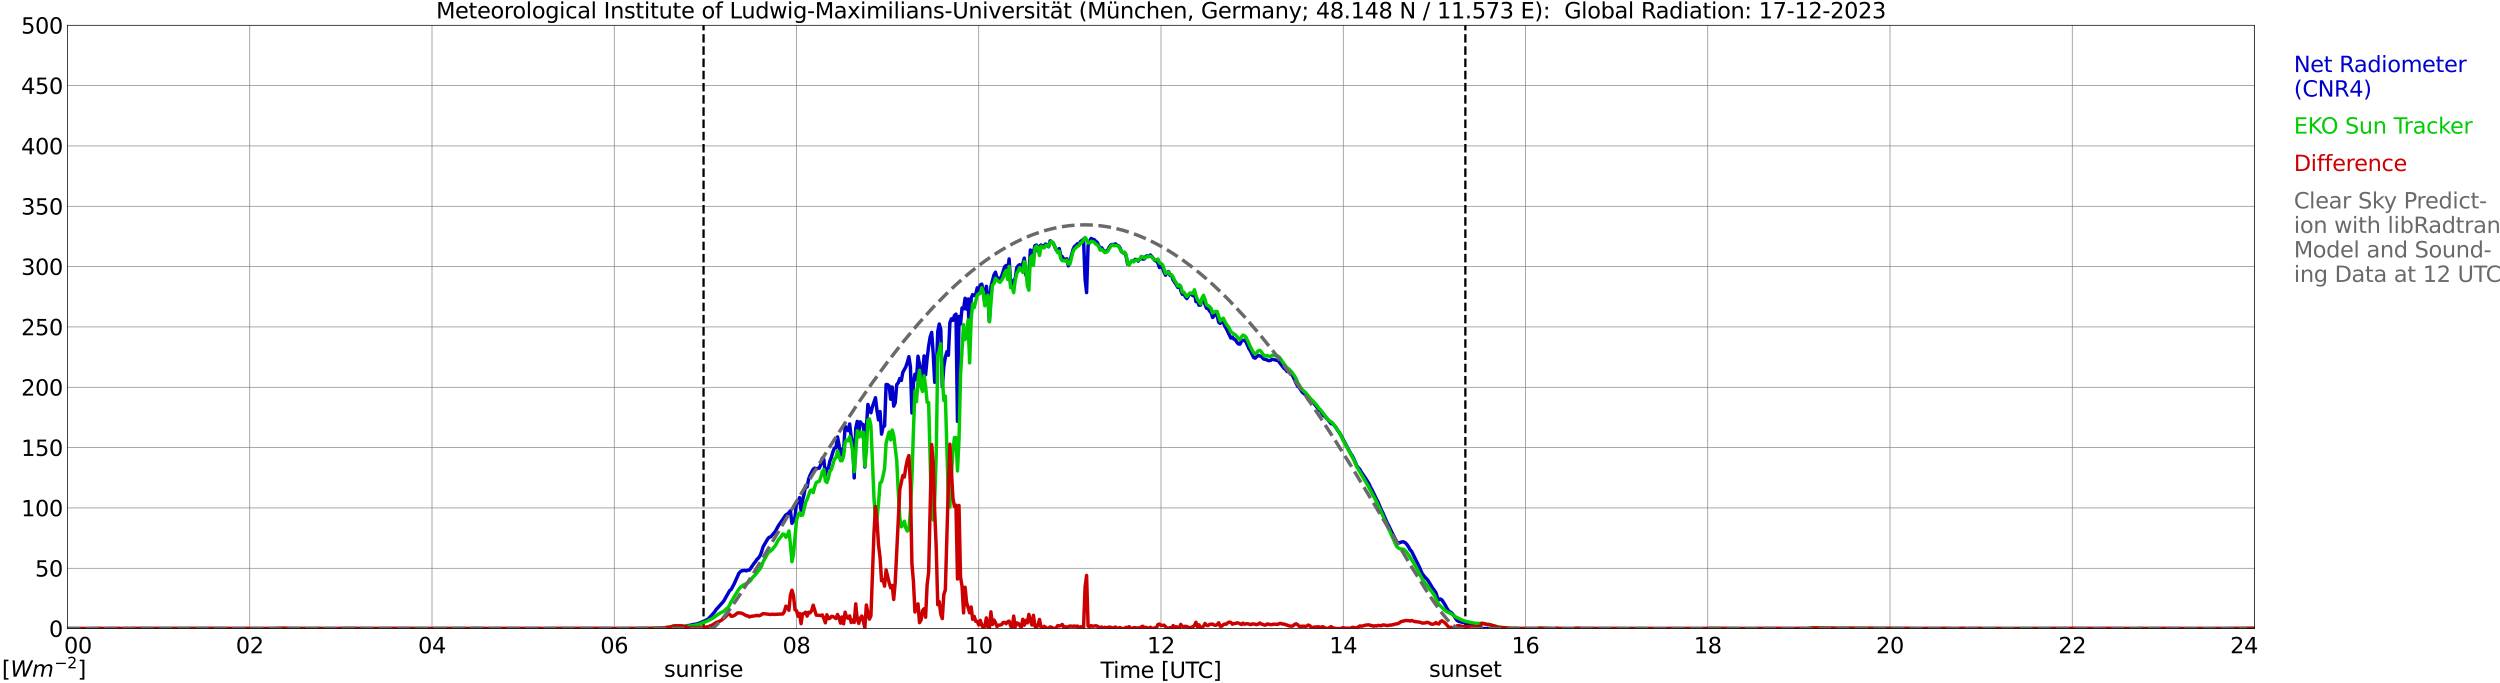 <?xml version="1.0" encoding="utf-8" standalone="no"?>
<!DOCTYPE svg PUBLIC "-//W3C//DTD SVG 1.1//EN"
  "http://www.w3.org/Graphics/SVG/1.1/DTD/svg11.dtd">
<svg xmlns:xlink="http://www.w3.org/1999/xlink" width="1085.4pt" height="296.64pt" viewBox="0 0 1085.4 296.64" xmlns="http://www.w3.org/2000/svg" version="1.1">
 <defs>
  <style type="text/css">*{stroke-linejoin: round; stroke-linecap: butt}</style>
 </defs>
 <g id="figure_1">
  <g id="patch_1">
   <path d="M 0 296.64 
L 1085.4 296.64 
L 1085.4 0 
L 0 0 
z
" style="fill: #ffffff"/>
  </g>
  <g id="axes_1">
   <g id="patch_2">
    <path d="M 29.306 272.909 
L 978.814 272.909 
L 978.814 10.976 
L 29.306 10.976 
z
" style="fill: #ffffff"/>
   </g>
   <g id="patch_3">
    <path d="M 978.814 272.909 
L 978.814 272.909 
L 978.814 10.976 
L 978.814 10.976 
z
" clip-path="url(#p3364f2501d)" style="fill: #d3d3d3; opacity: 0.25; stroke: #d3d3d3; stroke-linejoin: miter"/>
   </g>
   <g id="matplotlib.axis_1">
    <g id="xtick_1">
     <g id="line2d_1">
      <path d="M 29.306 272.909 
L 29.306 10.976 
" clip-path="url(#p3364f2501d)" style="fill: none; stroke: #808080; stroke-width: 0.3; stroke-linecap: square"/>
     </g>
     <g id="line2d_2"/>
     <g id="text_1">
      <!--    00 -->
      <g transform="translate(18.733 283.627) scale(0.095 -0.095)">
       <defs>
        <path id="DejaVuSans-20" transform="scale(0.016)"/>
        <path id="DejaVuSans-30" d="M 2034 4250 
Q 1547 4250 1301 3770 
Q 1056 3291 1056 2328 
Q 1056 1369 1301 889 
Q 1547 409 2034 409 
Q 2525 409 2770 889 
Q 3016 1369 3016 2328 
Q 3016 3291 2770 3770 
Q 2525 4250 2034 4250 
z
M 2034 4750 
Q 2819 4750 3233 4129 
Q 3647 3509 3647 2328 
Q 3647 1150 3233 529 
Q 2819 -91 2034 -91 
Q 1250 -91 836 529 
Q 422 1150 422 2328 
Q 422 3509 836 4129 
Q 1250 4750 2034 4750 
z
" transform="scale(0.016)"/>
       </defs>
       <use xlink:href="#DejaVuSans-20"/>
       <use xlink:href="#DejaVuSans-20" transform="translate(31.787 0)"/>
       <use xlink:href="#DejaVuSans-20" transform="translate(63.574 0)"/>
       <use xlink:href="#DejaVuSans-30" transform="translate(95.361 0)"/>
       <use xlink:href="#DejaVuSans-30" transform="translate(158.984 0)"/>
      </g>
     </g>
    </g>
    <g id="xtick_2">
     <g id="line2d_3">
      <path d="M 108.431 272.909 
L 108.431 10.976 
" clip-path="url(#p3364f2501d)" style="fill: none; stroke: #808080; stroke-width: 0.3; stroke-linecap: square"/>
     </g>
     <g id="line2d_4"/>
     <g id="text_2">
      <!-- 02 -->
      <g transform="translate(102.387 283.627) scale(0.095 -0.095)">
       <defs>
        <path id="DejaVuSans-32" d="M 1228 531 
L 3431 531 
L 3431 0 
L 469 0 
L 469 531 
Q 828 903 1448 1529 
Q 2069 2156 2228 2338 
Q 2531 2678 2651 2914 
Q 2772 3150 2772 3378 
Q 2772 3750 2511 3984 
Q 2250 4219 1831 4219 
Q 1534 4219 1204 4116 
Q 875 4013 500 3803 
L 500 4441 
Q 881 4594 1212 4672 
Q 1544 4750 1819 4750 
Q 2544 4750 2975 4387 
Q 3406 4025 3406 3419 
Q 3406 3131 3298 2873 
Q 3191 2616 2906 2266 
Q 2828 2175 2409 1742 
Q 1991 1309 1228 531 
z
" transform="scale(0.016)"/>
       </defs>
       <use xlink:href="#DejaVuSans-30"/>
       <use xlink:href="#DejaVuSans-32" transform="translate(63.623 0)"/>
      </g>
     </g>
    </g>
    <g id="xtick_3">
     <g id="line2d_5">
      <path d="M 187.557 272.909 
L 187.557 10.976 
" clip-path="url(#p3364f2501d)" style="fill: none; stroke: #808080; stroke-width: 0.3; stroke-linecap: square"/>
     </g>
     <g id="line2d_6"/>
     <g id="text_3">
      <!-- 04 -->
      <g transform="translate(181.513 283.627) scale(0.095 -0.095)">
       <defs>
        <path id="DejaVuSans-34" d="M 2419 4116 
L 825 1625 
L 2419 1625 
L 2419 4116 
z
M 2253 4666 
L 3047 4666 
L 3047 1625 
L 3713 1625 
L 3713 1100 
L 3047 1100 
L 3047 0 
L 2419 0 
L 2419 1100 
L 313 1100 
L 313 1709 
L 2253 4666 
z
" transform="scale(0.016)"/>
       </defs>
       <use xlink:href="#DejaVuSans-30"/>
       <use xlink:href="#DejaVuSans-34" transform="translate(63.623 0)"/>
      </g>
     </g>
    </g>
    <g id="xtick_4">
     <g id="line2d_7">
      <path d="M 266.683 272.909 
L 266.683 10.976 
" clip-path="url(#p3364f2501d)" style="fill: none; stroke: #808080; stroke-width: 0.3; stroke-linecap: square"/>
     </g>
     <g id="line2d_8"/>
     <g id="text_4">
      <!-- 06 -->
      <g transform="translate(260.638 283.627) scale(0.095 -0.095)">
       <defs>
        <path id="DejaVuSans-36" d="M 2113 2584 
Q 1688 2584 1439 2293 
Q 1191 2003 1191 1497 
Q 1191 994 1439 701 
Q 1688 409 2113 409 
Q 2538 409 2786 701 
Q 3034 994 3034 1497 
Q 3034 2003 2786 2293 
Q 2538 2584 2113 2584 
z
M 3366 4563 
L 3366 3988 
Q 3128 4100 2886 4159 
Q 2644 4219 2406 4219 
Q 1781 4219 1451 3797 
Q 1122 3375 1075 2522 
Q 1259 2794 1537 2939 
Q 1816 3084 2150 3084 
Q 2853 3084 3261 2657 
Q 3669 2231 3669 1497 
Q 3669 778 3244 343 
Q 2819 -91 2113 -91 
Q 1303 -91 875 529 
Q 447 1150 447 2328 
Q 447 3434 972 4092 
Q 1497 4750 2381 4750 
Q 2619 4750 2861 4703 
Q 3103 4656 3366 4563 
z
" transform="scale(0.016)"/>
       </defs>
       <use xlink:href="#DejaVuSans-30"/>
       <use xlink:href="#DejaVuSans-36" transform="translate(63.623 0)"/>
      </g>
     </g>
    </g>
    <g id="xtick_5">
     <g id="line2d_9">
      <path d="M 345.808 272.909 
L 345.808 10.976 
" clip-path="url(#p3364f2501d)" style="fill: none; stroke: #808080; stroke-width: 0.3; stroke-linecap: square"/>
     </g>
     <g id="line2d_10"/>
     <g id="text_5">
      <!-- 08 -->
      <g transform="translate(339.764 283.627) scale(0.095 -0.095)">
       <defs>
        <path id="DejaVuSans-38" d="M 2034 2216 
Q 1584 2216 1326 1975 
Q 1069 1734 1069 1313 
Q 1069 891 1326 650 
Q 1584 409 2034 409 
Q 2484 409 2743 651 
Q 3003 894 3003 1313 
Q 3003 1734 2745 1975 
Q 2488 2216 2034 2216 
z
M 1403 2484 
Q 997 2584 770 2862 
Q 544 3141 544 3541 
Q 544 4100 942 4425 
Q 1341 4750 2034 4750 
Q 2731 4750 3128 4425 
Q 3525 4100 3525 3541 
Q 3525 3141 3298 2862 
Q 3072 2584 2669 2484 
Q 3125 2378 3379 2068 
Q 3634 1759 3634 1313 
Q 3634 634 3220 271 
Q 2806 -91 2034 -91 
Q 1263 -91 848 271 
Q 434 634 434 1313 
Q 434 1759 690 2068 
Q 947 2378 1403 2484 
z
M 1172 3481 
Q 1172 3119 1398 2916 
Q 1625 2713 2034 2713 
Q 2441 2713 2670 2916 
Q 2900 3119 2900 3481 
Q 2900 3844 2670 4047 
Q 2441 4250 2034 4250 
Q 1625 4250 1398 4047 
Q 1172 3844 1172 3481 
z
" transform="scale(0.016)"/>
       </defs>
       <use xlink:href="#DejaVuSans-30"/>
       <use xlink:href="#DejaVuSans-38" transform="translate(63.623 0)"/>
      </g>
     </g>
    </g>
    <g id="xtick_6">
     <g id="line2d_11">
      <path d="M 424.934 272.909 
L 424.934 10.976 
" clip-path="url(#p3364f2501d)" style="fill: none; stroke: #808080; stroke-width: 0.3; stroke-linecap: square"/>
     </g>
     <g id="line2d_12"/>
     <g id="text_6">
      <!-- 10 -->
      <g transform="translate(418.89 283.627) scale(0.095 -0.095)">
       <defs>
        <path id="DejaVuSans-31" d="M 794 531 
L 1825 531 
L 1825 4091 
L 703 3866 
L 703 4441 
L 1819 4666 
L 2450 4666 
L 2450 531 
L 3481 531 
L 3481 0 
L 794 0 
L 794 531 
z
" transform="scale(0.016)"/>
       </defs>
       <use xlink:href="#DejaVuSans-31"/>
       <use xlink:href="#DejaVuSans-30" transform="translate(63.623 0)"/>
      </g>
     </g>
    </g>
    <g id="xtick_7">
     <g id="line2d_13">
      <path d="M 504.06 272.909 
L 504.06 10.976 
" clip-path="url(#p3364f2501d)" style="fill: none; stroke: #808080; stroke-width: 0.3; stroke-linecap: square"/>
     </g>
     <g id="line2d_14"/>
     <g id="text_7">
      <!-- 12 -->
      <g transform="translate(498.015 283.627) scale(0.095 -0.095)">
       <use xlink:href="#DejaVuSans-31"/>
       <use xlink:href="#DejaVuSans-32" transform="translate(63.623 0)"/>
      </g>
     </g>
    </g>
    <g id="xtick_8">
     <g id="line2d_15">
      <path d="M 583.185 272.909 
L 583.185 10.976 
" clip-path="url(#p3364f2501d)" style="fill: none; stroke: #808080; stroke-width: 0.3; stroke-linecap: square"/>
     </g>
     <g id="line2d_16"/>
     <g id="text_8">
      <!-- 14 -->
      <g transform="translate(577.141 283.627) scale(0.095 -0.095)">
       <use xlink:href="#DejaVuSans-31"/>
       <use xlink:href="#DejaVuSans-34" transform="translate(63.623 0)"/>
      </g>
     </g>
    </g>
    <g id="xtick_9">
     <g id="line2d_17">
      <path d="M 662.311 272.909 
L 662.311 10.976 
" clip-path="url(#p3364f2501d)" style="fill: none; stroke: #808080; stroke-width: 0.3; stroke-linecap: square"/>
     </g>
     <g id="line2d_18"/>
     <g id="text_9">
      <!-- 16 -->
      <g transform="translate(656.267 283.627) scale(0.095 -0.095)">
       <use xlink:href="#DejaVuSans-31"/>
       <use xlink:href="#DejaVuSans-36" transform="translate(63.623 0)"/>
      </g>
     </g>
    </g>
    <g id="xtick_10">
     <g id="line2d_19">
      <path d="M 741.437 272.909 
L 741.437 10.976 
" clip-path="url(#p3364f2501d)" style="fill: none; stroke: #808080; stroke-width: 0.3; stroke-linecap: square"/>
     </g>
     <g id="line2d_20"/>
     <g id="text_10">
      <!-- 18 -->
      <g transform="translate(735.392 283.627) scale(0.095 -0.095)">
       <use xlink:href="#DejaVuSans-31"/>
       <use xlink:href="#DejaVuSans-38" transform="translate(63.623 0)"/>
      </g>
     </g>
    </g>
    <g id="xtick_11">
     <g id="line2d_21">
      <path d="M 820.562 272.909 
L 820.562 10.976 
" clip-path="url(#p3364f2501d)" style="fill: none; stroke: #808080; stroke-width: 0.3; stroke-linecap: square"/>
     </g>
     <g id="line2d_22"/>
     <g id="text_11">
      <!-- 20 -->
      <g transform="translate(814.518 283.627) scale(0.095 -0.095)">
       <use xlink:href="#DejaVuSans-32"/>
       <use xlink:href="#DejaVuSans-30" transform="translate(63.623 0)"/>
      </g>
     </g>
    </g>
    <g id="xtick_12">
     <g id="line2d_23">
      <path d="M 899.688 272.909 
L 899.688 10.976 
" clip-path="url(#p3364f2501d)" style="fill: none; stroke: #808080; stroke-width: 0.3; stroke-linecap: square"/>
     </g>
     <g id="line2d_24"/>
     <g id="text_12">
      <!-- 22 -->
      <g transform="translate(893.644 283.627) scale(0.095 -0.095)">
       <use xlink:href="#DejaVuSans-32"/>
       <use xlink:href="#DejaVuSans-32" transform="translate(63.623 0)"/>
      </g>
     </g>
    </g>
    <g id="xtick_13">
     <g id="line2d_25">
      <path d="M 978.814 272.909 
L 978.814 10.976 
" clip-path="url(#p3364f2501d)" style="fill: none; stroke: #808080; stroke-width: 0.3; stroke-linecap: square"/>
     </g>
     <g id="line2d_26"/>
     <g id="text_13">
      <!-- 24    -->
      <g transform="translate(968.241 283.627) scale(0.095 -0.095)">
       <use xlink:href="#DejaVuSans-32"/>
       <use xlink:href="#DejaVuSans-34" transform="translate(63.623 0)"/>
       <use xlink:href="#DejaVuSans-20" transform="translate(127.246 0)"/>
       <use xlink:href="#DejaVuSans-20" transform="translate(159.033 0)"/>
       <use xlink:href="#DejaVuSans-20" transform="translate(190.82 0)"/>
      </g>
     </g>
    </g>
    <g id="text_14">
     <!-- Time [UTC] -->
     <g transform="translate(477.806 294.322) scale(0.095 -0.095)">
      <defs>
       <path id="DejaVuSans-54" d="M -19 4666 
L 3928 4666 
L 3928 4134 
L 2272 4134 
L 2272 0 
L 1638 0 
L 1638 4134 
L -19 4134 
L -19 4666 
z
" transform="scale(0.016)"/>
       <path id="DejaVuSans-69" d="M 603 3500 
L 1178 3500 
L 1178 0 
L 603 0 
L 603 3500 
z
M 603 4863 
L 1178 4863 
L 1178 4134 
L 603 4134 
L 603 4863 
z
" transform="scale(0.016)"/>
       <path id="DejaVuSans-6d" d="M 3328 2828 
Q 3544 3216 3844 3400 
Q 4144 3584 4550 3584 
Q 5097 3584 5394 3201 
Q 5691 2819 5691 2113 
L 5691 0 
L 5113 0 
L 5113 2094 
Q 5113 2597 4934 2840 
Q 4756 3084 4391 3084 
Q 3944 3084 3684 2787 
Q 3425 2491 3425 1978 
L 3425 0 
L 2847 0 
L 2847 2094 
Q 2847 2600 2669 2842 
Q 2491 3084 2119 3084 
Q 1678 3084 1418 2786 
Q 1159 2488 1159 1978 
L 1159 0 
L 581 0 
L 581 3500 
L 1159 3500 
L 1159 2956 
Q 1356 3278 1631 3431 
Q 1906 3584 2284 3584 
Q 2666 3584 2933 3390 
Q 3200 3197 3328 2828 
z
" transform="scale(0.016)"/>
       <path id="DejaVuSans-65" d="M 3597 1894 
L 3597 1613 
L 953 1613 
Q 991 1019 1311 708 
Q 1631 397 2203 397 
Q 2534 397 2845 478 
Q 3156 559 3463 722 
L 3463 178 
Q 3153 47 2828 -22 
Q 2503 -91 2169 -91 
Q 1331 -91 842 396 
Q 353 884 353 1716 
Q 353 2575 817 3079 
Q 1281 3584 2069 3584 
Q 2775 3584 3186 3129 
Q 3597 2675 3597 1894 
z
M 3022 2063 
Q 3016 2534 2758 2815 
Q 2500 3097 2075 3097 
Q 1594 3097 1305 2825 
Q 1016 2553 972 2059 
L 3022 2063 
z
" transform="scale(0.016)"/>
       <path id="DejaVuSans-5b" d="M 550 4863 
L 1875 4863 
L 1875 4416 
L 1125 4416 
L 1125 -397 
L 1875 -397 
L 1875 -844 
L 550 -844 
L 550 4863 
z
" transform="scale(0.016)"/>
       <path id="DejaVuSans-55" d="M 556 4666 
L 1191 4666 
L 1191 1831 
Q 1191 1081 1462 751 
Q 1734 422 2344 422 
Q 2950 422 3222 751 
Q 3494 1081 3494 1831 
L 3494 4666 
L 4128 4666 
L 4128 1753 
Q 4128 841 3676 375 
Q 3225 -91 2344 -91 
Q 1459 -91 1007 375 
Q 556 841 556 1753 
L 556 4666 
z
" transform="scale(0.016)"/>
       <path id="DejaVuSans-43" d="M 4122 4306 
L 4122 3641 
Q 3803 3938 3442 4084 
Q 3081 4231 2675 4231 
Q 1875 4231 1450 3742 
Q 1025 3253 1025 2328 
Q 1025 1406 1450 917 
Q 1875 428 2675 428 
Q 3081 428 3442 575 
Q 3803 722 4122 1019 
L 4122 359 
Q 3791 134 3420 21 
Q 3050 -91 2638 -91 
Q 1578 -91 968 557 
Q 359 1206 359 2328 
Q 359 3453 968 4101 
Q 1578 4750 2638 4750 
Q 3056 4750 3426 4639 
Q 3797 4528 4122 4306 
z
" transform="scale(0.016)"/>
       <path id="DejaVuSans-5d" d="M 1947 4863 
L 1947 -844 
L 622 -844 
L 622 -397 
L 1369 -397 
L 1369 4416 
L 622 4416 
L 622 4863 
L 1947 4863 
z
" transform="scale(0.016)"/>
      </defs>
      <use xlink:href="#DejaVuSans-54"/>
      <use xlink:href="#DejaVuSans-69" transform="translate(57.959 0)"/>
      <use xlink:href="#DejaVuSans-6d" transform="translate(85.742 0)"/>
      <use xlink:href="#DejaVuSans-65" transform="translate(183.154 0)"/>
      <use xlink:href="#DejaVuSans-20" transform="translate(244.678 0)"/>
      <use xlink:href="#DejaVuSans-5b" transform="translate(276.465 0)"/>
      <use xlink:href="#DejaVuSans-55" transform="translate(315.479 0)"/>
      <use xlink:href="#DejaVuSans-54" transform="translate(388.672 0)"/>
      <use xlink:href="#DejaVuSans-43" transform="translate(443.881 0)"/>
      <use xlink:href="#DejaVuSans-5d" transform="translate(513.705 0)"/>
     </g>
    </g>
   </g>
   <g id="matplotlib.axis_2">
    <g id="ytick_1">
     <g id="line2d_27">
      <path d="M 29.306 272.909 
L 978.814 272.909 
" clip-path="url(#p3364f2501d)" style="fill: none; stroke: #808080; stroke-width: 0.3; stroke-linecap: square"/>
     </g>
     <g id="line2d_28"/>
     <g id="text_15">
      <!-- 0 -->
      <g transform="translate(21.261 276.518) scale(0.095 -0.095)">
       <use xlink:href="#DejaVuSans-30"/>
      </g>
     </g>
    </g>
    <g id="ytick_2">
     <g id="line2d_29">
      <path d="M 29.306 246.715 
L 978.814 246.715 
" clip-path="url(#p3364f2501d)" style="fill: none; stroke: #808080; stroke-width: 0.3; stroke-linecap: square"/>
     </g>
     <g id="line2d_30"/>
     <g id="text_16">
      <!-- 50 -->
      <g transform="translate(15.217 250.325) scale(0.095 -0.095)">
       <defs>
        <path id="DejaVuSans-35" d="M 691 4666 
L 3169 4666 
L 3169 4134 
L 1269 4134 
L 1269 2991 
Q 1406 3038 1543 3061 
Q 1681 3084 1819 3084 
Q 2600 3084 3056 2656 
Q 3513 2228 3513 1497 
Q 3513 744 3044 326 
Q 2575 -91 1722 -91 
Q 1428 -91 1123 -41 
Q 819 9 494 109 
L 494 744 
Q 775 591 1075 516 
Q 1375 441 1709 441 
Q 2250 441 2565 725 
Q 2881 1009 2881 1497 
Q 2881 1984 2565 2268 
Q 2250 2553 1709 2553 
Q 1456 2553 1204 2497 
Q 953 2441 691 2322 
L 691 4666 
z
" transform="scale(0.016)"/>
       </defs>
       <use xlink:href="#DejaVuSans-35"/>
       <use xlink:href="#DejaVuSans-30" transform="translate(63.623 0)"/>
      </g>
     </g>
    </g>
    <g id="ytick_3">
     <g id="line2d_31">
      <path d="M 29.306 220.522 
L 978.814 220.522 
" clip-path="url(#p3364f2501d)" style="fill: none; stroke: #808080; stroke-width: 0.3; stroke-linecap: square"/>
     </g>
     <g id="line2d_32"/>
     <g id="text_17">
      <!-- 100 -->
      <g transform="translate(9.173 224.131) scale(0.095 -0.095)">
       <use xlink:href="#DejaVuSans-31"/>
       <use xlink:href="#DejaVuSans-30" transform="translate(63.623 0)"/>
       <use xlink:href="#DejaVuSans-30" transform="translate(127.246 0)"/>
      </g>
     </g>
    </g>
    <g id="ytick_4">
     <g id="line2d_33">
      <path d="M 29.306 194.329 
L 978.814 194.329 
" clip-path="url(#p3364f2501d)" style="fill: none; stroke: #808080; stroke-width: 0.3; stroke-linecap: square"/>
     </g>
     <g id="line2d_34"/>
     <g id="text_18">
      <!-- 150 -->
      <g transform="translate(9.173 197.938) scale(0.095 -0.095)">
       <use xlink:href="#DejaVuSans-31"/>
       <use xlink:href="#DejaVuSans-35" transform="translate(63.623 0)"/>
       <use xlink:href="#DejaVuSans-30" transform="translate(127.246 0)"/>
      </g>
     </g>
    </g>
    <g id="ytick_5">
     <g id="line2d_35">
      <path d="M 29.306 168.136 
L 978.814 168.136 
" clip-path="url(#p3364f2501d)" style="fill: none; stroke: #808080; stroke-width: 0.3; stroke-linecap: square"/>
     </g>
     <g id="line2d_36"/>
     <g id="text_19">
      <!-- 200 -->
      <g transform="translate(9.173 171.745) scale(0.095 -0.095)">
       <use xlink:href="#DejaVuSans-32"/>
       <use xlink:href="#DejaVuSans-30" transform="translate(63.623 0)"/>
       <use xlink:href="#DejaVuSans-30" transform="translate(127.246 0)"/>
      </g>
     </g>
    </g>
    <g id="ytick_6">
     <g id="line2d_37">
      <path d="M 29.306 141.942 
L 978.814 141.942 
" clip-path="url(#p3364f2501d)" style="fill: none; stroke: #808080; stroke-width: 0.3; stroke-linecap: square"/>
     </g>
     <g id="line2d_38"/>
     <g id="text_20">
      <!-- 250 -->
      <g transform="translate(9.173 145.551) scale(0.095 -0.095)">
       <use xlink:href="#DejaVuSans-32"/>
       <use xlink:href="#DejaVuSans-35" transform="translate(63.623 0)"/>
       <use xlink:href="#DejaVuSans-30" transform="translate(127.246 0)"/>
      </g>
     </g>
    </g>
    <g id="ytick_7">
     <g id="line2d_39">
      <path d="M 29.306 115.749 
L 978.814 115.749 
" clip-path="url(#p3364f2501d)" style="fill: none; stroke: #808080; stroke-width: 0.3; stroke-linecap: square"/>
     </g>
     <g id="line2d_40"/>
     <g id="text_21">
      <!-- 300 -->
      <g transform="translate(9.173 119.358) scale(0.095 -0.095)">
       <defs>
        <path id="DejaVuSans-33" d="M 2597 2516 
Q 3050 2419 3304 2112 
Q 3559 1806 3559 1356 
Q 3559 666 3084 287 
Q 2609 -91 1734 -91 
Q 1441 -91 1130 -33 
Q 819 25 488 141 
L 488 750 
Q 750 597 1062 519 
Q 1375 441 1716 441 
Q 2309 441 2620 675 
Q 2931 909 2931 1356 
Q 2931 1769 2642 2001 
Q 2353 2234 1838 2234 
L 1294 2234 
L 1294 2753 
L 1863 2753 
Q 2328 2753 2575 2939 
Q 2822 3125 2822 3475 
Q 2822 3834 2567 4026 
Q 2313 4219 1838 4219 
Q 1578 4219 1281 4162 
Q 984 4106 628 3988 
L 628 4550 
Q 988 4650 1302 4700 
Q 1616 4750 1894 4750 
Q 2613 4750 3031 4423 
Q 3450 4097 3450 3541 
Q 3450 3153 3228 2886 
Q 3006 2619 2597 2516 
z
" transform="scale(0.016)"/>
       </defs>
       <use xlink:href="#DejaVuSans-33"/>
       <use xlink:href="#DejaVuSans-30" transform="translate(63.623 0)"/>
       <use xlink:href="#DejaVuSans-30" transform="translate(127.246 0)"/>
      </g>
     </g>
    </g>
    <g id="ytick_8">
     <g id="line2d_41">
      <path d="M 29.306 89.556 
L 978.814 89.556 
" clip-path="url(#p3364f2501d)" style="fill: none; stroke: #808080; stroke-width: 0.3; stroke-linecap: square"/>
     </g>
     <g id="line2d_42"/>
     <g id="text_22">
      <!-- 350 -->
      <g transform="translate(9.173 93.165) scale(0.095 -0.095)">
       <use xlink:href="#DejaVuSans-33"/>
       <use xlink:href="#DejaVuSans-35" transform="translate(63.623 0)"/>
       <use xlink:href="#DejaVuSans-30" transform="translate(127.246 0)"/>
      </g>
     </g>
    </g>
    <g id="ytick_9">
     <g id="line2d_43">
      <path d="M 29.306 63.362 
L 978.814 63.362 
" clip-path="url(#p3364f2501d)" style="fill: none; stroke: #808080; stroke-width: 0.3; stroke-linecap: square"/>
     </g>
     <g id="line2d_44"/>
     <g id="text_23">
      <!-- 400 -->
      <g transform="translate(9.173 66.972) scale(0.095 -0.095)">
       <use xlink:href="#DejaVuSans-34"/>
       <use xlink:href="#DejaVuSans-30" transform="translate(63.623 0)"/>
       <use xlink:href="#DejaVuSans-30" transform="translate(127.246 0)"/>
      </g>
     </g>
    </g>
    <g id="ytick_10">
     <g id="line2d_45">
      <path d="M 29.306 37.169 
L 978.814 37.169 
" clip-path="url(#p3364f2501d)" style="fill: none; stroke: #808080; stroke-width: 0.3; stroke-linecap: square"/>
     </g>
     <g id="line2d_46"/>
     <g id="text_24">
      <!-- 450 -->
      <g transform="translate(9.173 40.778) scale(0.095 -0.095)">
       <use xlink:href="#DejaVuSans-34"/>
       <use xlink:href="#DejaVuSans-35" transform="translate(63.623 0)"/>
       <use xlink:href="#DejaVuSans-30" transform="translate(127.246 0)"/>
      </g>
     </g>
    </g>
    <g id="ytick_11">
     <g id="line2d_47">
      <path d="M 29.306 10.976 
L 978.814 10.976 
" clip-path="url(#p3364f2501d)" style="fill: none; stroke: #808080; stroke-width: 0.3; stroke-linecap: square"/>
     </g>
     <g id="line2d_48"/>
     <g id="text_25">
      <!-- 500 -->
      <g transform="translate(9.173 14.585) scale(0.095 -0.095)">
       <use xlink:href="#DejaVuSans-35"/>
       <use xlink:href="#DejaVuSans-30" transform="translate(63.623 0)"/>
       <use xlink:href="#DejaVuSans-30" transform="translate(127.246 0)"/>
      </g>
     </g>
    </g>
   </g>
   <g id="line2d_49">
    <path d="M 305.454 272.909 
L 305.454 10.976 
" clip-path="url(#p3364f2501d)" style="fill: none; stroke-dasharray: 3.7,1.6; stroke-dashoffset: 0; stroke: #000000"/>
   </g>
   <g id="line2d_50">
    <path d="M 636.2 272.909 
L 636.2 10.976 
" clip-path="url(#p3364f2501d)" style="fill: none; stroke-dasharray: 3.7,1.6; stroke-dashoffset: 0; stroke: #000000"/>
   </g>
   <g id="line2d_51">
    <path d="M 29.306 272.909 
L 297.674 272.909 
L 298.333 271.625 
L 298.992 271.583 
L 301.63 271.018 
L 302.289 270.976 
L 304.267 270.284 
L 306.905 269.069 
L 307.564 268.665 
L 310.202 265.748 
L 310.861 264.736 
L 314.158 261.048 
L 316.796 256.428 
L 317.455 255.904 
L 318.774 253.431 
L 320.752 248.973 
L 321.411 248.245 
L 322.071 247.8 
L 323.39 247.637 
L 324.049 247.842 
L 324.708 247.517 
L 325.368 247.517 
L 327.346 244.641 
L 328.005 243.829 
L 328.665 242.818 
L 329.324 242.21 
L 329.983 241.278 
L 330.643 239.575 
L 331.302 237.427 
L 333.28 233.986 
L 333.94 233.252 
L 334.599 233.095 
L 336.577 230.785 
L 337.896 228.354 
L 341.193 223.529 
L 341.852 223.168 
L 342.512 222.56 
L 343.171 221.748 
L 343.83 227.217 
L 344.49 226.369 
L 345.149 224.545 
L 345.808 218.144 
L 346.468 218.306 
L 347.127 216.038 
L 347.787 221.586 
L 348.446 217.211 
L 349.105 214.498 
L 349.765 210.93 
L 350.424 211.417 
L 351.083 207.934 
L 351.743 206.231 
L 353.062 203.717 
L 353.721 203.235 
L 354.38 203.68 
L 355.04 203.313 
L 355.699 203.235 
L 356.359 201.574 
L 357.018 198.939 
L 357.677 199.463 
L 358.337 206.273 
L 358.996 203.476 
L 359.655 203.271 
L 360.315 200.154 
L 360.974 198.494 
L 361.634 196.141 
L 362.293 194.481 
L 362.952 194.402 
L 363.612 189.698 
L 364.271 193.103 
L 364.93 197.682 
L 365.59 194.968 
L 366.249 196.021 
L 366.909 184.999 
L 367.568 186.178 
L 368.227 186.984 
L 368.887 184.066 
L 369.546 189.541 
L 370.206 192.375 
L 370.865 207.488 
L 371.524 186.052 
L 372.184 182.935 
L 372.843 187.513 
L 373.502 183.139 
L 374.162 184.15 
L 374.821 184.354 
L 375.481 202.747 
L 376.14 185.811 
L 376.799 175.601 
L 377.459 177.79 
L 378.118 179.205 
L 378.777 176.575 
L 380.096 172.683 
L 380.756 178.278 
L 381.415 182.327 
L 382.074 178.681 
L 382.734 188.483 
L 383.393 185.324 
L 384.053 184.92 
L 384.712 166.931 
L 385.371 166.973 
L 386.031 167.58 
L 386.69 173.332 
L 387.349 168.026 
L 388.009 176.329 
L 388.668 174.872 
L 389.328 166.931 
L 389.987 166.202 
L 390.646 164.338 
L 391.306 165.186 
L 391.965 161.702 
L 393.284 159.235 
L 393.943 157.286 
L 394.603 154.856 
L 395.262 159.272 
L 395.921 179.331 
L 396.581 166.323 
L 397.24 162.473 
L 397.899 164.783 
L 398.559 154.656 
L 399.218 158.219 
L 399.878 164.338 
L 400.537 162.111 
L 401.196 154.531 
L 401.856 162.719 
L 402.515 155.668 
L 403.175 150.319 
L 403.834 146.348 
L 404.493 144.321 
L 405.153 153.399 
L 405.812 165.998 
L 406.471 162.352 
L 407.131 144.001 
L 407.79 140.674 
L 408.45 143.027 
L 409.109 167.905 
L 409.768 159.073 
L 410.428 155.18 
L 411.087 152.671 
L 411.746 154.248 
L 412.406 140.109 
L 413.065 138.406 
L 413.725 139.098 
L 414.384 136.992 
L 415.043 136.384 
L 415.703 182.935 
L 416.362 137.395 
L 417.022 140.674 
L 417.681 133.707 
L 418.34 134.116 
L 419 129.495 
L 419.659 134.236 
L 420.318 129.82 
L 420.978 150.686 
L 421.637 129.375 
L 422.297 127.913 
L 422.956 128.28 
L 423.615 127.871 
L 424.275 124.958 
L 424.934 126.09 
L 425.593 123.743 
L 426.253 123.376 
L 426.912 126.577 
L 427.572 131.559 
L 428.231 124.309 
L 428.89 128.887 
L 429.55 139.501 
L 430.209 124.429 
L 431.528 119.447 
L 432.187 118.19 
L 432.847 120.663 
L 433.506 120.741 
L 434.165 120.988 
L 434.825 120.055 
L 436.144 115.88 
L 436.803 115.272 
L 437.462 118.353 
L 438.122 112.438 
L 438.781 123.743 
L 439.44 124.55 
L 440.1 121.632 
L 440.759 121.066 
L 441.419 116.325 
L 442.078 115.356 
L 442.737 114.911 
L 443.397 116.692 
L 444.716 112.071 
L 445.375 119.002 
L 446.034 121.632 
L 446.694 119.809 
L 447.353 108.546 
L 448.012 109.52 
L 448.672 109.478 
L 449.331 106.644 
L 449.991 106.398 
L 450.65 109.117 
L 451.309 106.969 
L 451.969 106.361 
L 452.628 107.006 
L 453.287 106.686 
L 453.947 105.953 
L 455.266 107.131 
L 455.925 104.575 
L 456.584 105.266 
L 457.244 105.507 
L 458.563 108.509 
L 459.222 108.425 
L 459.881 107.938 
L 460.541 110.94 
L 461.2 111.422 
L 461.859 112.559 
L 462.519 112.6 
L 463.178 112.354 
L 463.838 115.393 
L 464.497 113.57 
L 465.816 108.467 
L 466.475 107.006 
L 467.134 106.56 
L 467.794 105.832 
L 468.453 106.199 
L 469.113 104.821 
L 469.772 104.418 
L 470.431 103.81 
L 471.091 121.024 
L 471.75 127.023 
L 472.409 106.524 
L 473.069 104.659 
L 473.728 103.522 
L 474.388 103.889 
L 475.047 104.051 
L 475.706 104.737 
L 476.366 105.224 
L 477.685 108.064 
L 478.344 107.577 
L 479.003 108.708 
L 479.663 109.117 
L 480.322 109.195 
L 480.981 108.467 
L 481.641 107.21 
L 482.3 106.319 
L 482.96 106.078 
L 483.619 106.277 
L 484.278 105.874 
L 484.938 106.482 
L 485.597 106.686 
L 486.256 107.577 
L 486.916 109.279 
L 487.575 109.724 
L 488.235 109.599 
L 488.894 111.139 
L 489.553 114.665 
L 490.213 114.34 
L 491.532 113.287 
L 492.191 113.329 
L 492.85 112.6 
L 493.51 112.679 
L 494.169 113.371 
L 494.828 112.48 
L 495.488 112.071 
L 496.147 112.517 
L 496.807 112.438 
L 497.466 111.343 
L 498.125 111.06 
L 498.785 111.422 
L 499.444 110.694 
L 500.103 111.385 
L 501.422 113.124 
L 502.082 113.25 
L 502.741 114.261 
L 503.4 116.163 
L 504.06 115.759 
L 504.719 116.325 
L 505.379 118.148 
L 506.038 119.489 
L 506.697 118.274 
L 507.357 117.907 
L 508.016 119.61 
L 508.675 119.447 
L 509.335 121.595 
L 510.654 123.539 
L 511.313 124.754 
L 511.972 123.78 
L 512.632 126.048 
L 513.291 127.751 
L 513.95 127.588 
L 514.61 128.804 
L 515.269 129.616 
L 516.588 127.588 
L 517.247 127.714 
L 517.907 128.358 
L 518.566 127.143 
L 519.226 130.952 
L 519.885 130.711 
L 520.544 132.492 
L 521.204 132.45 
L 521.863 129.899 
L 522.522 129.291 
L 523.182 132.287 
L 523.841 133.828 
L 524.501 133.953 
L 525.16 135.006 
L 525.819 135.776 
L 526.479 137.84 
L 527.138 136.992 
L 527.797 136.583 
L 528.457 137.028 
L 529.116 139.904 
L 529.776 140.392 
L 530.435 139.663 
L 531.094 139.826 
L 531.754 141.57 
L 532.413 142.66 
L 534.391 146.793 
L 535.051 146.348 
L 535.71 147.239 
L 536.369 147.521 
L 537.029 148.616 
L 537.688 149.344 
L 538.348 149.386 
L 539.007 148.009 
L 540.326 147.647 
L 540.985 148.496 
L 542.304 151.492 
L 542.963 152.467 
L 544.282 155.222 
L 544.941 155.505 
L 546.26 154.248 
L 546.919 154.531 
L 547.579 154.656 
L 548.238 155.505 
L 548.898 155.992 
L 549.557 155.95 
L 550.216 156.396 
L 550.876 156.6 
L 551.535 156.516 
L 552.195 156.034 
L 552.854 156.071 
L 554.173 156.438 
L 554.832 156.438 
L 556.151 158.219 
L 557.47 159.921 
L 558.129 160.367 
L 558.788 161.299 
L 559.448 161.299 
L 560.766 162.473 
L 561.426 163.567 
L 562.745 166.485 
L 563.404 167.701 
L 564.063 168.225 
L 565.382 170.294 
L 566.701 171.305 
L 567.36 172.196 
L 568.02 173.453 
L 568.679 174.019 
L 569.338 174.019 
L 569.998 174.427 
L 570.657 175.48 
L 571.317 176.208 
L 572.635 178.073 
L 573.295 178.314 
L 573.954 179.53 
L 574.613 180.504 
L 575.273 180.787 
L 575.932 181.599 
L 576.592 182.207 
L 577.251 183.176 
L 577.91 183.946 
L 578.57 183.946 
L 579.889 185.366 
L 580.548 186.539 
L 581.867 188.404 
L 586.482 197.032 
L 587.142 197.923 
L 587.801 199.3 
L 589.12 202.339 
L 590.439 203.842 
L 591.098 205.058 
L 593.076 207.934 
L 594.395 210.118 
L 595.054 211.58 
L 595.714 212.753 
L 597.692 216.845 
L 598.351 218.06 
L 599.67 221.303 
L 600.329 222.518 
L 602.307 227.097 
L 602.967 228.312 
L 604.286 231.068 
L 606.264 234.997 
L 606.923 235.604 
L 607.582 235.646 
L 608.901 235.201 
L 609.561 235.321 
L 610.22 235.725 
L 610.879 236.453 
L 611.539 237.427 
L 612.198 238.643 
L 612.858 239.371 
L 616.154 246.019 
L 617.473 249.057 
L 618.792 250.76 
L 619.451 251.367 
L 620.111 252.216 
L 622.089 255.495 
L 622.748 256.307 
L 623.408 257.319 
L 624.067 259.388 
L 624.726 260.441 
L 625.386 260.074 
L 626.045 260.483 
L 627.364 262.505 
L 628.023 263.804 
L 628.683 264.857 
L 629.342 265.669 
L 630.001 265.868 
L 630.661 266.56 
L 631.32 267.45 
L 631.98 268.545 
L 632.639 269.394 
L 633.298 269.76 
L 635.276 270.284 
L 635.936 270.284 
L 637.255 270.771 
L 640.552 271.542 
L 641.211 271.217 
L 642.53 271.259 
L 643.189 272.909 
L 978.154 272.909 
L 978.154 272.909 
" clip-path="url(#p3364f2501d)" style="fill: none; stroke: #0000cc; stroke-width: 1.5; stroke-linecap: square"/>
   </g>
   <g id="line2d_52">
    <path d="M 28.646 272.889 
L 35.24 272.972 
L 41.834 272.95 
L 42.493 272.876 
L 44.472 272.956 
L 49.747 273.009 
L 54.362 272.974 
L 55.681 272.983 
L 56.34 272.944 
L 57.659 273.057 
L 59.637 272.966 
L 61.615 272.83 
L 66.89 272.903 
L 91.288 272.881 
L 92.606 272.836 
L 103.156 272.974 
L 110.41 272.887 
L 113.707 272.943 
L 124.257 272.854 
L 125.575 272.888 
L 127.553 272.87 
L 134.147 272.879 
L 138.104 272.865 
L 140.082 272.902 
L 144.038 272.923 
L 146.676 272.998 
L 150.632 272.765 
L 151.951 272.866 
L 175.688 272.97 
L 177.666 272.856 
L 186.898 272.919 
L 191.513 272.867 
L 204.042 272.898 
L 206.02 272.823 
L 213.932 272.953 
L 218.548 272.925 
L 219.867 272.93 
L 224.482 272.924 
L 227.12 273.048 
L 254.155 273.031 
L 256.133 273.052 
L 262.067 272.991 
L 262.726 272.896 
L 264.045 272.911 
L 267.342 272.912 
L 269.32 272.969 
L 270.639 272.914 
L 273.277 272.943 
L 274.595 272.91 
L 283.167 272.821 
L 284.486 272.797 
L 285.145 272.721 
L 286.464 272.827 
L 291.08 272.216 
L 292.399 271.802 
L 293.717 271.686 
L 295.696 271.718 
L 297.014 271.913 
L 299.652 271.793 
L 301.63 271.492 
L 303.608 271.019 
L 307.564 269.433 
L 308.883 268.73 
L 309.543 268.357 
L 312.18 266.457 
L 312.839 266.047 
L 314.158 265.487 
L 315.477 264.216 
L 316.136 263.753 
L 316.796 262.646 
L 317.455 261.26 
L 320.752 255.819 
L 321.411 255.035 
L 322.73 254.018 
L 324.708 253.03 
L 325.368 252.551 
L 326.027 251.841 
L 326.686 250.764 
L 328.005 249.459 
L 329.324 247.768 
L 329.983 246.972 
L 330.643 245.737 
L 331.302 243.946 
L 333.28 240.348 
L 333.94 239.569 
L 334.599 239.204 
L 335.258 238.583 
L 336.577 236.962 
L 337.896 234.492 
L 339.215 232.802 
L 339.874 231.823 
L 340.533 231.998 
L 341.193 233.261 
L 341.852 232.482 
L 342.512 230.514 
L 343.171 236.311 
L 343.83 243.893 
L 344.49 240.71 
L 345.808 225.971 
L 346.468 223.659 
L 347.127 222.62 
L 347.787 223.736 
L 348.446 223.614 
L 349.105 221.074 
L 349.765 218.06 
L 350.424 216.832 
L 351.743 213.064 
L 352.402 212.735 
L 353.062 213.882 
L 353.721 211.348 
L 354.38 209.509 
L 355.04 209.156 
L 355.699 208.997 
L 356.359 207.193 
L 357.018 204.881 
L 357.677 203.864 
L 358.337 208.775 
L 358.996 209.49 
L 359.655 207.578 
L 360.315 204.613 
L 360.974 203.818 
L 362.293 199.313 
L 362.952 198.762 
L 363.612 195.825 
L 364.93 200.025 
L 365.59 200.012 
L 366.249 198.102 
L 366.909 192.118 
L 367.568 191.058 
L 368.227 191.428 
L 368.887 189.582 
L 369.546 192.171 
L 370.206 196.125 
L 370.865 204.82 
L 371.524 196.793 
L 372.184 187.031 
L 372.843 189.76 
L 373.502 187.683 
L 374.162 189.603 
L 374.821 187.63 
L 375.481 202.414 
L 376.14 196.046 
L 376.799 182.368 
L 377.459 181.888 
L 378.118 184.763 
L 379.437 215.995 
L 380.096 225.656 
L 380.756 225.144 
L 381.415 218.654 
L 382.074 209.712 
L 382.734 209.245 
L 383.393 206.606 
L 384.053 203.351 
L 384.712 192.409 
L 385.371 189.686 
L 386.031 187.538 
L 386.69 190.999 
L 387.349 186.714 
L 388.009 188.971 
L 389.328 199.928 
L 389.987 213.518 
L 390.646 224.649 
L 391.306 228.728 
L 391.965 228.179 
L 392.624 226.32 
L 393.284 229.333 
L 393.943 230.551 
L 394.603 229.985 
L 395.262 221.852 
L 395.921 207.379 
L 396.581 186.716 
L 397.24 169.672 
L 397.899 174.383 
L 398.559 165.392 
L 399.218 160.789 
L 399.878 167.994 
L 400.537 169.953 
L 401.196 163.153 
L 401.856 167.649 
L 402.515 174.647 
L 403.175 174.814 
L 404.493 224.228 
L 405.153 225.721 
L 405.812 216.734 
L 406.471 197.535 
L 407.131 154.358 
L 407.79 152.367 
L 408.45 149.265 
L 409.109 163.565 
L 409.768 173.879 
L 410.428 171.963 
L 411.746 216.842 
L 412.406 220.164 
L 413.065 205.958 
L 413.725 195.78 
L 414.384 189.97 
L 415.043 189.973 
L 415.703 204.452 
L 416.362 190.832 
L 417.022 162.989 
L 418.34 140.93 
L 419 147.441 
L 419.659 145.604 
L 420.318 138.865 
L 420.978 157.547 
L 421.637 138.771 
L 422.297 131.93 
L 422.956 133.578 
L 424.275 128.06 
L 425.593 127.314 
L 426.253 124.887 
L 426.912 126.845 
L 427.572 132.741 
L 428.231 128.957 
L 428.89 128.175 
L 429.55 139.744 
L 430.869 123.732 
L 431.528 123.182 
L 432.187 120.821 
L 433.506 122.21 
L 434.165 122.575 
L 434.825 121.738 
L 435.484 120.638 
L 436.144 118.558 
L 436.803 117.398 
L 437.462 121.332 
L 438.122 115.677 
L 438.781 124.928 
L 439.44 124.568 
L 440.1 127.059 
L 440.759 121.801 
L 441.419 118.783 
L 442.078 117.65 
L 442.737 116.181 
L 444.056 118.274 
L 444.716 113.552 
L 445.375 115.407 
L 446.034 124.11 
L 446.694 125.967 
L 447.353 111.982 
L 448.012 111.081 
L 448.672 115.245 
L 449.331 107.625 
L 449.991 106.857 
L 450.65 107.498 
L 451.309 110.929 
L 451.969 106.92 
L 453.287 107.68 
L 453.947 106.553 
L 454.606 106.494 
L 455.266 106.924 
L 455.925 105.304 
L 456.584 104.703 
L 457.244 105.65 
L 459.222 109.745 
L 459.881 109.045 
L 460.541 112.28 
L 461.2 113.222 
L 461.859 113.097 
L 462.519 113.399 
L 463.178 112.922 
L 463.838 114.578 
L 464.497 114.688 
L 465.816 109.46 
L 466.475 108.125 
L 467.794 106.924 
L 468.453 106.617 
L 469.113 105.578 
L 469.772 105.212 
L 471.091 103.101 
L 471.75 103.948 
L 472.409 105.453 
L 473.069 105.453 
L 473.728 104.8 
L 474.388 104.893 
L 475.047 105.192 
L 475.706 105.951 
L 476.366 106.32 
L 477.025 107.025 
L 477.685 108.623 
L 478.344 108.245 
L 479.663 109.668 
L 480.322 109.536 
L 480.981 108.989 
L 482.3 106.851 
L 482.96 106.279 
L 483.619 106.687 
L 484.278 106.556 
L 484.938 106.633 
L 485.597 106.911 
L 486.916 109.31 
L 487.575 109.783 
L 488.235 109.542 
L 488.894 110.568 
L 489.553 114.318 
L 490.213 115.182 
L 490.872 113.859 
L 491.532 113.088 
L 492.191 113.712 
L 492.85 113.06 
L 493.51 112.795 
L 494.169 113.013 
L 494.828 112.532 
L 495.488 111.309 
L 496.147 111.487 
L 496.807 112.044 
L 497.466 111.9 
L 498.125 111.332 
L 499.444 111.262 
L 500.103 111.573 
L 500.763 112.377 
L 501.422 112.775 
L 502.082 112.838 
L 502.741 112.491 
L 503.4 114.203 
L 504.06 114.408 
L 504.719 114.911 
L 506.038 118.696 
L 507.357 118.079 
L 508.016 119.162 
L 508.675 119.494 
L 509.335 120.283 
L 509.994 121.844 
L 510.654 122.713 
L 511.313 124.212 
L 511.972 124.081 
L 512.632 124.231 
L 513.291 126.773 
L 513.95 126.793 
L 515.269 128.746 
L 516.588 127.218 
L 517.247 127.2 
L 517.907 127.508 
L 518.566 125.81 
L 519.226 128.2 
L 519.885 129.978 
L 520.544 130.852 
L 521.204 131.929 
L 521.863 129.403 
L 522.522 128.201 
L 523.182 130.069 
L 523.841 132.403 
L 524.501 132.66 
L 525.16 133.163 
L 525.819 133.898 
L 526.479 135.879 
L 527.138 135.461 
L 527.797 135.185 
L 528.457 135.234 
L 529.776 139.376 
L 530.435 138.619 
L 531.094 138.155 
L 532.413 140.764 
L 533.073 141.541 
L 533.732 142.547 
L 534.391 144.103 
L 535.051 144.45 
L 535.71 145.042 
L 536.369 145.337 
L 537.688 146.958 
L 538.348 147.336 
L 539.007 146.231 
L 539.666 145.474 
L 540.326 145.762 
L 540.985 146.426 
L 542.963 150.743 
L 544.282 153.196 
L 544.941 153.617 
L 545.601 153.1 
L 546.26 152.315 
L 546.919 152.1 
L 547.579 152.662 
L 548.238 153.677 
L 548.898 154.46 
L 550.216 154.361 
L 550.876 154.731 
L 551.535 154.793 
L 552.195 154.296 
L 552.854 154.147 
L 553.513 154.379 
L 554.832 154.598 
L 555.491 155.142 
L 556.151 155.992 
L 556.81 157.096 
L 558.788 159.736 
L 559.448 160.086 
L 560.766 161.44 
L 562.085 163.315 
L 562.745 164.411 
L 563.404 166.03 
L 564.723 168.257 
L 565.382 169.177 
L 566.701 170.345 
L 569.338 173.47 
L 569.998 174.017 
L 571.976 176.337 
L 572.635 177.325 
L 573.295 177.875 
L 576.592 182.165 
L 577.251 182.76 
L 577.91 183.093 
L 578.57 183.661 
L 579.889 185.376 
L 580.548 186.503 
L 581.867 188.404 
L 583.185 191.288 
L 587.801 199.712 
L 589.12 202.722 
L 590.439 204.996 
L 593.736 210.557 
L 597.692 217.974 
L 606.264 237.064 
L 606.923 237.783 
L 607.582 238.157 
L 608.242 238.375 
L 608.901 238.384 
L 609.561 238.581 
L 610.879 239.916 
L 613.517 243.968 
L 614.836 246.284 
L 617.473 251.43 
L 618.792 253.214 
L 622.748 258.393 
L 624.067 261.493 
L 624.726 262.452 
L 627.364 264.984 
L 628.023 265.492 
L 630.001 266.46 
L 631.32 267.322 
L 631.98 267.834 
L 635.276 269.438 
L 636.595 269.814 
L 640.552 270.623 
L 643.848 270.665 
L 645.827 271.157 
L 646.486 271.117 
L 648.464 271.7 
L 649.783 272.052 
L 650.442 272.312 
L 656.377 272.827 
L 657.695 272.779 
L 659.014 272.835 
L 660.333 272.919 
L 662.97 272.88 
L 664.289 273.008 
L 666.927 272.952 
L 668.246 272.753 
L 670.224 272.77 
L 672.861 272.845 
L 676.158 273.109 
L 676.817 272.936 
L 678.136 272.897 
L 679.455 272.922 
L 682.752 272.98 
L 684.071 272.776 
L 686.049 272.851 
L 687.368 273.053 
L 688.686 272.903 
L 691.983 272.861 
L 693.302 272.961 
L 698.577 272.869 
L 700.555 272.958 
L 710.446 272.866 
L 711.765 272.814 
L 722.974 273.063 
L 724.293 272.899 
L 733.524 272.945 
L 739.459 272.903 
L 741.437 272.892 
L 742.756 272.799 
L 750.009 272.891 
L 752.646 272.862 
L 754.624 272.902 
L 759.24 272.921 
L 778.362 272.99 
L 780.34 272.937 
L 782.978 273.039 
L 786.934 272.608 
L 798.143 272.785 
L 799.462 272.764 
L 841.663 272.937 
L 843.641 272.885 
L 850.894 272.983 
L 852.872 273.038 
L 854.191 272.908 
L 855.51 273.015 
L 859.466 272.803 
L 860.785 272.966 
L 864.082 272.91 
L 865.4 272.927 
L 866.06 272.841 
L 867.378 272.965 
L 870.016 272.914 
L 876.61 272.894 
L 877.929 272.88 
L 908.26 272.954 
L 914.194 272.997 
L 926.723 272.917 
L 929.36 273.031 
L 930.679 272.94 
L 938.592 272.966 
L 940.57 273.005 
L 947.823 272.935 
L 961.67 272.929 
L 964.307 272.944 
L 978.154 272.812 
L 978.154 272.812 
" clip-path="url(#p3364f2501d)" style="fill: none; stroke: #00cc00; stroke-width: 1.5; stroke-linecap: square"/>
   </g>
   <g id="line2d_53">
    <path d="M 29.306 272.907 
L 50.406 272.823 
L 51.725 272.82 
L 52.384 272.892 
L 55.022 272.797 
L 56.34 272.874 
L 57.659 272.761 
L 59.637 272.852 
L 60.956 272.87 
L 62.934 272.85 
L 103.156 272.844 
L 109.091 272.869 
L 117.663 272.897 
L 122.278 272.731 
L 126.235 272.858 
L 133.488 272.898 
L 138.104 272.865 
L 140.082 272.902 
L 153.929 272.828 
L 156.566 272.891 
L 164.479 272.885 
L 167.776 272.818 
L 175.029 272.823 
L 179.645 272.898 
L 183.601 272.87 
L 192.173 272.873 
L 200.085 272.888 
L 204.042 272.898 
L 206.02 272.823 
L 211.954 272.898 
L 214.592 272.859 
L 233.714 272.858 
L 237.011 272.879 
L 238.989 272.856 
L 243.604 272.821 
L 246.901 272.843 
L 250.198 272.831 
L 262.067 272.827 
L 263.386 272.88 
L 266.023 272.893 
L 275.914 272.855 
L 279.211 272.828 
L 279.87 272.854 
L 280.53 272.768 
L 281.849 272.868 
L 287.783 272.626 
L 291.08 272.216 
L 292.399 271.802 
L 293.717 271.686 
L 295.696 271.718 
L 297.014 271.913 
L 297.674 271.896 
L 298.333 272.624 
L 298.992 272.69 
L 300.311 272.414 
L 301.63 272.435 
L 302.289 272.533 
L 303.608 272.421 
L 304.927 272.328 
L 307.564 272.142 
L 308.224 271.747 
L 308.883 271.545 
L 310.202 270.803 
L 310.861 270.281 
L 312.839 269.529 
L 314.818 268.011 
L 316.136 266.517 
L 316.796 266.691 
L 317.455 267.553 
L 318.114 267.495 
L 318.774 267.241 
L 319.433 266.775 
L 320.093 266.156 
L 320.752 266.063 
L 322.071 266.25 
L 324.049 267.324 
L 324.708 267.396 
L 325.368 267.875 
L 326.027 267.569 
L 327.346 267.441 
L 328.665 267.168 
L 329.324 267.351 
L 329.983 267.215 
L 331.302 266.391 
L 334.599 266.8 
L 335.258 266.65 
L 335.918 266.747 
L 339.874 266.564 
L 340.533 265.535 
L 341.193 263.177 
L 341.852 263.594 
L 342.512 264.955 
L 343.171 258.345 
L 343.83 256.233 
L 344.49 258.567 
L 345.149 264.727 
L 345.808 265.082 
L 346.468 267.556 
L 347.127 266.327 
L 347.787 270.759 
L 348.446 266.506 
L 349.105 266.333 
L 349.765 265.779 
L 350.424 267.494 
L 351.083 265.813 
L 351.743 266.076 
L 352.402 265.069 
L 353.062 262.744 
L 354.38 267.08 
L 355.699 267.147 
L 356.359 267.29 
L 357.018 266.967 
L 357.677 268.508 
L 358.337 270.407 
L 358.996 266.895 
L 359.655 268.602 
L 360.315 268.45 
L 360.974 267.584 
L 361.634 267.682 
L 362.952 268.549 
L 363.612 266.782 
L 364.271 268.097 
L 364.93 270.565 
L 365.59 267.865 
L 366.249 270.828 
L 366.909 265.789 
L 367.568 268.028 
L 368.227 268.465 
L 368.887 267.393 
L 369.546 270.279 
L 370.206 269.159 
L 370.865 270.24 
L 371.524 262.167 
L 372.184 268.813 
L 372.843 270.663 
L 373.502 268.365 
L 374.162 267.456 
L 374.821 269.633 
L 375.481 272.575 
L 376.14 262.674 
L 376.799 266.141 
L 377.459 268.811 
L 378.118 267.351 
L 379.437 231.582 
L 380.096 219.935 
L 380.756 226.042 
L 381.415 236.582 
L 382.074 241.878 
L 382.734 252.147 
L 383.393 251.626 
L 384.053 254.478 
L 384.712 247.43 
L 386.031 252.951 
L 386.69 255.242 
L 387.349 254.221 
L 388.009 260.267 
L 388.668 252.869 
L 390.646 212.598 
L 391.965 206.433 
L 392.624 207.117 
L 393.284 202.811 
L 393.943 199.644 
L 394.603 197.78 
L 395.262 210.329 
L 395.921 244.86 
L 396.581 252.516 
L 397.24 265.71 
L 397.899 263.309 
L 398.559 262.173 
L 399.218 270.339 
L 399.878 269.252 
L 400.537 265.067 
L 401.196 264.287 
L 401.856 267.978 
L 402.515 253.93 
L 403.175 248.414 
L 404.493 193.002 
L 405.153 200.587 
L 405.812 222.173 
L 406.471 237.725 
L 407.131 262.552 
L 407.79 261.217 
L 408.45 266.671 
L 409.109 268.569 
L 409.768 258.103 
L 410.428 256.126 
L 411.746 210.315 
L 412.406 192.854 
L 413.725 216.227 
L 414.384 219.931 
L 415.043 219.32 
L 415.703 251.391 
L 416.362 219.472 
L 417.022 250.595 
L 417.681 254.453 
L 418.34 266.094 
L 419 254.963 
L 419.659 261.541 
L 420.978 266.048 
L 421.637 263.513 
L 422.297 268.892 
L 422.956 267.61 
L 423.615 269.748 
L 424.275 269.808 
L 424.934 271.299 
L 425.593 269.337 
L 426.253 271.398 
L 426.912 272.641 
L 427.572 271.727 
L 428.231 268.26 
L 428.89 272.197 
L 429.55 272.666 
L 430.209 265.63 
L 430.869 271.134 
L 431.528 269.174 
L 432.187 270.278 
L 432.847 272.007 
L 433.506 271.44 
L 434.825 271.226 
L 435.484 270.299 
L 436.144 270.231 
L 436.803 270.783 
L 437.462 269.929 
L 438.122 269.669 
L 438.781 271.724 
L 439.44 272.891 
L 440.1 267.482 
L 440.759 272.174 
L 441.419 270.451 
L 442.078 270.614 
L 442.737 271.638 
L 443.397 272.391 
L 444.056 268.854 
L 444.716 271.428 
L 445.375 269.313 
L 446.034 270.431 
L 446.694 266.751 
L 447.353 269.473 
L 448.012 271.348 
L 448.672 267.142 
L 449.331 271.928 
L 449.991 272.449 
L 450.65 271.291 
L 451.309 268.949 
L 451.969 272.35 
L 452.628 272.638 
L 453.287 271.914 
L 453.947 272.308 
L 454.606 272.843 
L 455.266 272.701 
L 455.925 272.18 
L 456.584 272.346 
L 457.244 272.766 
L 457.903 272.802 
L 458.563 272.571 
L 459.222 271.589 
L 459.881 271.802 
L 460.541 271.569 
L 461.2 271.108 
L 461.859 272.371 
L 462.519 272.111 
L 463.178 272.341 
L 464.497 271.791 
L 465.816 271.916 
L 466.475 271.79 
L 467.134 271.956 
L 467.794 271.817 
L 468.453 272.491 
L 469.113 272.152 
L 469.772 272.115 
L 470.431 272.545 
L 471.091 254.986 
L 471.75 249.834 
L 472.409 271.838 
L 473.069 272.114 
L 473.728 271.631 
L 474.388 271.904 
L 475.706 271.696 
L 476.366 271.814 
L 477.025 272.444 
L 478.344 272.241 
L 479.003 272.725 
L 479.663 272.357 
L 480.322 272.568 
L 481.641 272.225 
L 482.3 272.377 
L 482.96 272.708 
L 484.278 272.227 
L 484.938 272.758 
L 485.597 272.684 
L 486.256 272.431 
L 486.916 272.878 
L 488.235 272.852 
L 488.894 272.338 
L 489.553 272.562 
L 490.213 272.066 
L 490.872 272.824 
L 492.85 272.449 
L 493.51 272.792 
L 494.169 272.551 
L 494.828 272.857 
L 495.488 272.147 
L 496.147 271.879 
L 496.807 272.515 
L 497.466 272.352 
L 498.785 272.828 
L 499.444 272.34 
L 500.103 272.721 
L 500.763 272.85 
L 501.422 272.559 
L 502.082 272.497 
L 502.741 271.139 
L 503.4 270.949 
L 504.06 271.557 
L 505.379 271.428 
L 506.697 272.762 
L 507.357 272.737 
L 508.016 272.461 
L 508.675 272.862 
L 509.335 271.596 
L 509.994 272.267 
L 510.654 272.083 
L 511.972 272.607 
L 512.632 271.091 
L 513.291 271.931 
L 513.95 272.114 
L 514.61 271.886 
L 515.269 272.039 
L 515.929 272.357 
L 516.588 272.538 
L 517.247 272.395 
L 517.907 272.058 
L 518.566 271.575 
L 519.226 270.157 
L 519.885 272.176 
L 520.544 271.269 
L 521.204 272.388 
L 521.863 272.413 
L 522.522 271.819 
L 523.182 270.69 
L 523.841 271.484 
L 524.501 271.615 
L 525.16 271.065 
L 526.479 270.947 
L 527.138 271.379 
L 527.797 271.51 
L 528.457 271.115 
L 529.116 270.391 
L 529.776 271.893 
L 530.435 271.864 
L 531.094 271.238 
L 531.754 270.897 
L 532.413 271.013 
L 533.073 270.37 
L 533.732 270.077 
L 534.391 270.219 
L 535.051 271.011 
L 535.71 270.713 
L 536.369 270.724 
L 537.029 270.386 
L 537.688 270.522 
L 539.007 271.132 
L 539.666 270.537 
L 540.326 271.024 
L 540.985 270.839 
L 541.644 270.785 
L 542.963 271.185 
L 543.623 270.907 
L 544.282 270.883 
L 545.601 271.19 
L 546.26 270.976 
L 546.919 270.478 
L 547.579 270.915 
L 548.238 271.081 
L 548.898 271.376 
L 549.557 271.361 
L 550.216 270.874 
L 551.535 271.186 
L 552.195 271.17 
L 552.854 270.985 
L 554.832 271.069 
L 555.491 270.68 
L 556.151 270.682 
L 556.81 270.974 
L 557.47 270.913 
L 558.129 271.227 
L 558.788 271.346 
L 559.448 271.696 
L 560.766 271.876 
L 561.426 271.678 
L 562.085 271.075 
L 562.745 270.835 
L 563.404 271.238 
L 564.063 271.941 
L 566.042 271.865 
L 566.701 271.948 
L 567.36 271.832 
L 568.02 271.37 
L 568.679 271.681 
L 569.338 272.36 
L 569.998 272.499 
L 570.657 272.181 
L 571.317 272.319 
L 571.976 272.105 
L 572.635 272.16 
L 573.295 272.469 
L 573.954 272.126 
L 574.613 272.164 
L 575.273 272.671 
L 576.592 272.868 
L 577.91 272.056 
L 578.57 272.624 
L 579.229 272.661 
L 579.889 272.898 
L 581.867 272.909 
L 583.185 272.498 
L 583.845 272.72 
L 586.482 272.75 
L 587.142 272.359 
L 588.46 272.593 
L 589.12 272.525 
L 590.439 271.755 
L 591.098 271.885 
L 593.076 271.375 
L 594.395 271.27 
L 595.054 271.563 
L 595.714 271.63 
L 596.373 271.872 
L 597.032 271.678 
L 597.692 271.78 
L 598.351 271.515 
L 599.67 271.697 
L 600.329 271.314 
L 601.648 271.461 
L 602.307 271.662 
L 602.967 271.438 
L 603.626 271.444 
L 604.945 271.162 
L 606.264 270.841 
L 606.923 270.731 
L 607.582 270.398 
L 608.242 269.897 
L 610.22 269.418 
L 611.539 269.436 
L 612.198 269.645 
L 612.858 269.398 
L 614.176 269.846 
L 616.154 270.083 
L 616.814 270.228 
L 617.473 270.536 
L 618.792 270.455 
L 619.451 270.208 
L 620.111 270.272 
L 621.429 270.957 
L 622.089 271.002 
L 622.748 270.823 
L 623.408 270.293 
L 624.067 270.804 
L 624.726 270.898 
L 625.386 269.859 
L 626.045 269.499 
L 627.364 270.43 
L 628.683 271.976 
L 629.342 272.461 
L 630.001 272.316 
L 630.661 272.61 
L 631.32 272.78 
L 632.639 271.669 
L 633.298 271.611 
L 635.936 272.195 
L 637.914 272.033 
L 638.573 271.892 
L 640.552 271.99 
L 641.211 272.312 
L 641.87 272.401 
L 642.53 272.297 
L 643.189 270.67 
L 643.848 270.665 
L 645.827 271.157 
L 646.486 271.117 
L 648.464 271.7 
L 649.783 272.052 
L 650.442 272.312 
L 656.377 272.827 
L 657.695 272.779 
L 659.014 272.835 
L 660.333 272.899 
L 666.267 272.83 
L 667.586 272.851 
L 668.246 272.753 
L 670.224 272.77 
L 672.861 272.845 
L 674.18 272.881 
L 676.158 272.709 
L 676.817 272.881 
L 683.411 272.866 
L 684.73 272.785 
L 692.643 272.878 
L 695.28 272.859 
L 697.918 272.883 
L 702.533 272.838 
L 703.852 272.878 
L 707.149 272.909 
L 733.524 272.873 
L 738.14 272.903 
L 743.415 272.816 
L 755.943 272.907 
L 760.559 272.875 
L 763.196 272.86 
L 768.471 272.803 
L 771.109 272.831 
L 781.659 272.855 
L 782.978 272.779 
L 784.296 272.893 
L 785.615 272.801 
L 786.934 272.608 
L 798.143 272.785 
L 799.462 272.764 
L 826.497 272.844 
L 827.816 272.831 
L 831.772 272.883 
L 844.959 272.855 
L 846.278 272.814 
L 847.597 272.899 
L 850.894 272.834 
L 852.872 272.779 
L 854.191 272.908 
L 855.51 272.803 
L 857.488 272.864 
L 865.4 272.891 
L 867.378 272.853 
L 870.016 272.903 
L 883.863 272.896 
L 893.094 272.845 
L 894.413 272.853 
L 895.732 272.855 
L 896.391 272.804 
L 897.71 272.86 
L 901.007 272.806 
L 908.26 272.863 
L 914.194 272.82 
L 926.723 272.9 
L 929.36 272.786 
L 930.679 272.878 
L 938.592 272.851 
L 940.57 272.812 
L 947.823 272.882 
L 961.67 272.889 
L 964.307 272.874 
L 970.242 272.856 
L 978.154 272.812 
L 978.154 272.812 
" clip-path="url(#p3364f2501d)" style="fill: none; stroke: #cc0000; stroke-width: 1.5; stroke-linecap: square"/>
   </g>
   <g id="line2d_54">
    <path d="M 29.306 272.909 
L 309.543 272.81 
L 312.839 269.612 
L 316.136 265.531 
L 319.433 260.897 
L 322.73 255.907 
L 329.324 245.305 
L 339.215 228.739 
L 352.402 206.685 
L 358.996 195.98 
L 365.59 185.609 
L 372.184 175.637 
L 378.777 166.118 
L 385.371 157.097 
L 391.965 148.614 
L 398.559 140.702 
L 405.153 133.392 
L 411.746 126.709 
L 415.043 123.609 
L 418.34 120.675 
L 421.637 117.908 
L 424.934 115.31 
L 428.231 112.884 
L 431.528 110.631 
L 434.825 108.554 
L 438.122 106.653 
L 441.419 104.93 
L 444.716 103.387 
L 448.012 102.025 
L 451.309 100.844 
L 454.606 99.845 
L 457.903 99.03 
L 461.2 98.398 
L 464.497 97.95 
L 467.794 97.687 
L 471.091 97.609 
L 474.388 97.716 
L 477.685 98.007 
L 480.981 98.483 
L 484.278 99.143 
L 487.575 99.986 
L 490.872 101.013 
L 494.169 102.222 
L 497.466 103.613 
L 500.763 105.184 
L 504.06 106.934 
L 507.357 108.862 
L 510.654 110.966 
L 513.95 113.246 
L 517.247 115.698 
L 520.544 118.322 
L 523.841 121.115 
L 527.138 124.075 
L 530.435 127.2 
L 533.732 130.486 
L 540.326 137.534 
L 546.919 145.195 
L 553.513 153.44 
L 560.107 162.238 
L 566.701 171.551 
L 573.295 181.338 
L 579.889 191.548 
L 586.482 202.121 
L 596.373 218.491 
L 612.858 246.141 
L 619.451 256.694 
L 622.748 261.638 
L 626.045 266.202 
L 629.342 270.174 
L 632.639 272.909 
L 975.517 272.909 
L 975.517 272.909 
" clip-path="url(#p3364f2501d)" style="fill: none; stroke-dasharray: 5.55,2.4; stroke-dashoffset: 0; stroke: #696969; stroke-width: 1.5"/>
   </g>
   <g id="patch_4">
    <path d="M 29.306 272.909 
L 29.306 10.976 
" style="fill: none; stroke: #000000; stroke-width: 0.3; stroke-linejoin: miter; stroke-linecap: square"/>
   </g>
   <g id="patch_5">
    <path d="M 978.814 272.909 
L 978.814 10.976 
" style="fill: none; stroke: #000000; stroke-width: 0.3; stroke-linejoin: miter; stroke-linecap: square"/>
   </g>
   <g id="patch_6">
    <path d="M 29.306 272.909 
L 978.814 272.909 
" style="fill: none; stroke: #000000; stroke-width: 0.3; stroke-linejoin: miter; stroke-linecap: square"/>
   </g>
   <g id="patch_7">
    <path d="M 29.306 10.976 
L 978.814 10.976 
" style="fill: none; stroke: #000000; stroke-width: 0.3; stroke-linejoin: miter; stroke-linecap: square"/>
   </g>
   <g id="text_26">
    <!-- sunrise -->
    <g transform="translate(288.29 293.863) scale(0.095 -0.095)">
     <defs>
      <path id="DejaVuSans-73" d="M 2834 3397 
L 2834 2853 
Q 2591 2978 2328 3040 
Q 2066 3103 1784 3103 
Q 1356 3103 1142 2972 
Q 928 2841 928 2578 
Q 928 2378 1081 2264 
Q 1234 2150 1697 2047 
L 1894 2003 
Q 2506 1872 2764 1633 
Q 3022 1394 3022 966 
Q 3022 478 2636 193 
Q 2250 -91 1575 -91 
Q 1294 -91 989 -36 
Q 684 19 347 128 
L 347 722 
Q 666 556 975 473 
Q 1284 391 1588 391 
Q 1994 391 2212 530 
Q 2431 669 2431 922 
Q 2431 1156 2273 1281 
Q 2116 1406 1581 1522 
L 1381 1569 
Q 847 1681 609 1914 
Q 372 2147 372 2553 
Q 372 3047 722 3315 
Q 1072 3584 1716 3584 
Q 2034 3584 2315 3537 
Q 2597 3491 2834 3397 
z
" transform="scale(0.016)"/>
      <path id="DejaVuSans-75" d="M 544 1381 
L 544 3500 
L 1119 3500 
L 1119 1403 
Q 1119 906 1312 657 
Q 1506 409 1894 409 
Q 2359 409 2629 706 
Q 2900 1003 2900 1516 
L 2900 3500 
L 3475 3500 
L 3475 0 
L 2900 0 
L 2900 538 
Q 2691 219 2414 64 
Q 2138 -91 1772 -91 
Q 1169 -91 856 284 
Q 544 659 544 1381 
z
M 1991 3584 
L 1991 3584 
z
" transform="scale(0.016)"/>
      <path id="DejaVuSans-6e" d="M 3513 2113 
L 3513 0 
L 2938 0 
L 2938 2094 
Q 2938 2591 2744 2837 
Q 2550 3084 2163 3084 
Q 1697 3084 1428 2787 
Q 1159 2491 1159 1978 
L 1159 0 
L 581 0 
L 581 3500 
L 1159 3500 
L 1159 2956 
Q 1366 3272 1645 3428 
Q 1925 3584 2291 3584 
Q 2894 3584 3203 3211 
Q 3513 2838 3513 2113 
z
" transform="scale(0.016)"/>
      <path id="DejaVuSans-72" d="M 2631 2963 
Q 2534 3019 2420 3045 
Q 2306 3072 2169 3072 
Q 1681 3072 1420 2755 
Q 1159 2438 1159 1844 
L 1159 0 
L 581 0 
L 581 3500 
L 1159 3500 
L 1159 2956 
Q 1341 3275 1631 3429 
Q 1922 3584 2338 3584 
Q 2397 3584 2469 3576 
Q 2541 3569 2628 3553 
L 2631 2963 
z
" transform="scale(0.016)"/>
     </defs>
     <use xlink:href="#DejaVuSans-73"/>
     <use xlink:href="#DejaVuSans-75" transform="translate(52.1 0)"/>
     <use xlink:href="#DejaVuSans-6e" transform="translate(115.479 0)"/>
     <use xlink:href="#DejaVuSans-72" transform="translate(178.857 0)"/>
     <use xlink:href="#DejaVuSans-69" transform="translate(219.971 0)"/>
     <use xlink:href="#DejaVuSans-73" transform="translate(247.754 0)"/>
     <use xlink:href="#DejaVuSans-65" transform="translate(299.854 0)"/>
    </g>
   </g>
   <g id="text_27">
    <!-- sunset -->
    <g transform="translate(620.445 293.863) scale(0.095 -0.095)">
     <defs>
      <path id="DejaVuSans-74" d="M 1172 4494 
L 1172 3500 
L 2356 3500 
L 2356 3053 
L 1172 3053 
L 1172 1153 
Q 1172 725 1289 603 
Q 1406 481 1766 481 
L 2356 481 
L 2356 0 
L 1766 0 
Q 1100 0 847 248 
Q 594 497 594 1153 
L 594 3053 
L 172 3053 
L 172 3500 
L 594 3500 
L 594 4494 
L 1172 4494 
z
" transform="scale(0.016)"/>
     </defs>
     <use xlink:href="#DejaVuSans-73"/>
     <use xlink:href="#DejaVuSans-75" transform="translate(52.1 0)"/>
     <use xlink:href="#DejaVuSans-6e" transform="translate(115.479 0)"/>
     <use xlink:href="#DejaVuSans-73" transform="translate(178.857 0)"/>
     <use xlink:href="#DejaVuSans-65" transform="translate(230.957 0)"/>
     <use xlink:href="#DejaVuSans-74" transform="translate(292.48 0)"/>
    </g>
   </g>
   <g id="text_28">
    <!-- [$Wm^{-2}$] -->
    <g transform="translate(0.821 293.863) scale(0.095 -0.095)">
     <defs>
      <path id="DejaVuSans-Oblique-57" d="M 616 4666 
L 1228 4666 
L 1453 697 
L 3213 4666 
L 3916 4666 
L 4147 697 
L 5888 4666 
L 6528 4666 
L 4453 0 
L 3659 0 
L 3444 3891 
L 1697 0 
L 903 0 
L 616 4666 
z
" transform="scale(0.016)"/>
      <path id="DejaVuSans-Oblique-6d" d="M 5747 2113 
L 5338 0 
L 4763 0 
L 5166 2094 
Q 5191 2228 5203 2325 
Q 5216 2422 5216 2491 
Q 5216 2772 5059 2928 
Q 4903 3084 4622 3084 
Q 4203 3084 3875 2770 
Q 3547 2456 3450 1953 
L 3066 0 
L 2491 0 
L 2900 2094 
Q 2925 2209 2937 2307 
Q 2950 2406 2950 2484 
Q 2950 2769 2794 2926 
Q 2638 3084 2363 3084 
Q 1938 3084 1609 2770 
Q 1281 2456 1184 1953 
L 800 0 
L 225 0 
L 909 3500 
L 1484 3500 
L 1375 2956 
Q 1609 3263 1923 3423 
Q 2238 3584 2597 3584 
Q 2978 3584 3223 3384 
Q 3469 3184 3519 2828 
Q 3781 3197 4126 3390 
Q 4472 3584 4856 3584 
Q 5306 3584 5551 3325 
Q 5797 3066 5797 2591 
Q 5797 2488 5784 2364 
Q 5772 2241 5747 2113 
z
" transform="scale(0.016)"/>
      <path id="DejaVuSans-2212" d="M 678 2272 
L 4684 2272 
L 4684 1741 
L 678 1741 
L 678 2272 
z
" transform="scale(0.016)"/>
     </defs>
     <use xlink:href="#DejaVuSans-5b" transform="translate(0 0.766)"/>
     <use xlink:href="#DejaVuSans-Oblique-57" transform="translate(39.014 0.766)"/>
     <use xlink:href="#DejaVuSans-Oblique-6d" transform="translate(137.891 0.766)"/>
     <use xlink:href="#DejaVuSans-2212" transform="translate(239.953 39.047) scale(0.7)"/>
     <use xlink:href="#DejaVuSans-32" transform="translate(298.605 39.047) scale(0.7)"/>
     <use xlink:href="#DejaVuSans-5d" transform="translate(345.875 0.766)"/>
    </g>
   </g>
   <g id="text_29">
    <!-- Net Radiometer  -->
    <g style="fill: #0000cc" transform="translate(995.905 31.291) scale(0.095 -0.095)">
     <defs>
      <path id="DejaVuSans-4e" d="M 628 4666 
L 1478 4666 
L 3547 763 
L 3547 4666 
L 4159 4666 
L 4159 0 
L 3309 0 
L 1241 3903 
L 1241 0 
L 628 0 
L 628 4666 
z
" transform="scale(0.016)"/>
      <path id="DejaVuSans-52" d="M 2841 2188 
Q 3044 2119 3236 1894 
Q 3428 1669 3622 1275 
L 4263 0 
L 3584 0 
L 2988 1197 
Q 2756 1666 2539 1819 
Q 2322 1972 1947 1972 
L 1259 1972 
L 1259 0 
L 628 0 
L 628 4666 
L 2053 4666 
Q 2853 4666 3247 4331 
Q 3641 3997 3641 3322 
Q 3641 2881 3436 2590 
Q 3231 2300 2841 2188 
z
M 1259 4147 
L 1259 2491 
L 2053 2491 
Q 2509 2491 2742 2702 
Q 2975 2913 2975 3322 
Q 2975 3731 2742 3939 
Q 2509 4147 2053 4147 
L 1259 4147 
z
" transform="scale(0.016)"/>
      <path id="DejaVuSans-61" d="M 2194 1759 
Q 1497 1759 1228 1600 
Q 959 1441 959 1056 
Q 959 750 1161 570 
Q 1363 391 1709 391 
Q 2188 391 2477 730 
Q 2766 1069 2766 1631 
L 2766 1759 
L 2194 1759 
z
M 3341 1997 
L 3341 0 
L 2766 0 
L 2766 531 
Q 2569 213 2275 61 
Q 1981 -91 1556 -91 
Q 1019 -91 701 211 
Q 384 513 384 1019 
Q 384 1609 779 1909 
Q 1175 2209 1959 2209 
L 2766 2209 
L 2766 2266 
Q 2766 2663 2505 2880 
Q 2244 3097 1772 3097 
Q 1472 3097 1187 3025 
Q 903 2953 641 2809 
L 641 3341 
Q 956 3463 1253 3523 
Q 1550 3584 1831 3584 
Q 2591 3584 2966 3190 
Q 3341 2797 3341 1997 
z
" transform="scale(0.016)"/>
      <path id="DejaVuSans-64" d="M 2906 2969 
L 2906 4863 
L 3481 4863 
L 3481 0 
L 2906 0 
L 2906 525 
Q 2725 213 2448 61 
Q 2172 -91 1784 -91 
Q 1150 -91 751 415 
Q 353 922 353 1747 
Q 353 2572 751 3078 
Q 1150 3584 1784 3584 
Q 2172 3584 2448 3432 
Q 2725 3281 2906 2969 
z
M 947 1747 
Q 947 1113 1208 752 
Q 1469 391 1925 391 
Q 2381 391 2643 752 
Q 2906 1113 2906 1747 
Q 2906 2381 2643 2742 
Q 2381 3103 1925 3103 
Q 1469 3103 1208 2742 
Q 947 2381 947 1747 
z
" transform="scale(0.016)"/>
      <path id="DejaVuSans-6f" d="M 1959 3097 
Q 1497 3097 1228 2736 
Q 959 2375 959 1747 
Q 959 1119 1226 758 
Q 1494 397 1959 397 
Q 2419 397 2687 759 
Q 2956 1122 2956 1747 
Q 2956 2369 2687 2733 
Q 2419 3097 1959 3097 
z
M 1959 3584 
Q 2709 3584 3137 3096 
Q 3566 2609 3566 1747 
Q 3566 888 3137 398 
Q 2709 -91 1959 -91 
Q 1206 -91 779 398 
Q 353 888 353 1747 
Q 353 2609 779 3096 
Q 1206 3584 1959 3584 
z
" transform="scale(0.016)"/>
     </defs>
     <use xlink:href="#DejaVuSans-4e"/>
     <use xlink:href="#DejaVuSans-65" transform="translate(74.805 0)"/>
     <use xlink:href="#DejaVuSans-74" transform="translate(136.328 0)"/>
     <use xlink:href="#DejaVuSans-20" transform="translate(175.537 0)"/>
     <use xlink:href="#DejaVuSans-52" transform="translate(207.324 0)"/>
     <use xlink:href="#DejaVuSans-61" transform="translate(274.557 0)"/>
     <use xlink:href="#DejaVuSans-64" transform="translate(335.836 0)"/>
     <use xlink:href="#DejaVuSans-69" transform="translate(399.312 0)"/>
     <use xlink:href="#DejaVuSans-6f" transform="translate(427.096 0)"/>
     <use xlink:href="#DejaVuSans-6d" transform="translate(488.277 0)"/>
     <use xlink:href="#DejaVuSans-65" transform="translate(585.689 0)"/>
     <use xlink:href="#DejaVuSans-74" transform="translate(647.213 0)"/>
     <use xlink:href="#DejaVuSans-65" transform="translate(686.422 0)"/>
     <use xlink:href="#DejaVuSans-72" transform="translate(747.945 0)"/>
     <use xlink:href="#DejaVuSans-20" transform="translate(789.059 0)"/>
    </g>
    <!-- (CNR4) -->
    <g style="fill: #0000cc" transform="translate(995.905 41.929) scale(0.095 -0.095)">
     <defs>
      <path id="DejaVuSans-28" d="M 1984 4856 
Q 1566 4138 1362 3434 
Q 1159 2731 1159 2009 
Q 1159 1288 1364 580 
Q 1569 -128 1984 -844 
L 1484 -844 
Q 1016 -109 783 600 
Q 550 1309 550 2009 
Q 550 2706 781 3412 
Q 1013 4119 1484 4856 
L 1984 4856 
z
" transform="scale(0.016)"/>
      <path id="DejaVuSans-29" d="M 513 4856 
L 1013 4856 
Q 1481 4119 1714 3412 
Q 1947 2706 1947 2009 
Q 1947 1309 1714 600 
Q 1481 -109 1013 -844 
L 513 -844 
Q 928 -128 1133 580 
Q 1338 1288 1338 2009 
Q 1338 2731 1133 3434 
Q 928 4138 513 4856 
z
" transform="scale(0.016)"/>
     </defs>
     <use xlink:href="#DejaVuSans-28"/>
     <use xlink:href="#DejaVuSans-43" transform="translate(39.014 0)"/>
     <use xlink:href="#DejaVuSans-4e" transform="translate(108.838 0)"/>
     <use xlink:href="#DejaVuSans-52" transform="translate(183.643 0)"/>
     <use xlink:href="#DejaVuSans-34" transform="translate(253.125 0)"/>
     <use xlink:href="#DejaVuSans-29" transform="translate(316.748 0)"/>
    </g>
   </g>
   <g id="text_30">
    <!-- EKO Sun Tracker -->
    <g style="fill: #00cc00" transform="translate(995.905 58.008) scale(0.095 -0.095)">
     <defs>
      <path id="DejaVuSans-45" d="M 628 4666 
L 3578 4666 
L 3578 4134 
L 1259 4134 
L 1259 2753 
L 3481 2753 
L 3481 2222 
L 1259 2222 
L 1259 531 
L 3634 531 
L 3634 0 
L 628 0 
L 628 4666 
z
" transform="scale(0.016)"/>
      <path id="DejaVuSans-4b" d="M 628 4666 
L 1259 4666 
L 1259 2694 
L 3353 4666 
L 4166 4666 
L 1850 2491 
L 4331 0 
L 3500 0 
L 1259 2247 
L 1259 0 
L 628 0 
L 628 4666 
z
" transform="scale(0.016)"/>
      <path id="DejaVuSans-4f" d="M 2522 4238 
Q 1834 4238 1429 3725 
Q 1025 3213 1025 2328 
Q 1025 1447 1429 934 
Q 1834 422 2522 422 
Q 3209 422 3611 934 
Q 4013 1447 4013 2328 
Q 4013 3213 3611 3725 
Q 3209 4238 2522 4238 
z
M 2522 4750 
Q 3503 4750 4090 4092 
Q 4678 3434 4678 2328 
Q 4678 1225 4090 567 
Q 3503 -91 2522 -91 
Q 1538 -91 948 565 
Q 359 1222 359 2328 
Q 359 3434 948 4092 
Q 1538 4750 2522 4750 
z
" transform="scale(0.016)"/>
      <path id="DejaVuSans-53" d="M 3425 4513 
L 3425 3897 
Q 3066 4069 2747 4153 
Q 2428 4238 2131 4238 
Q 1616 4238 1336 4038 
Q 1056 3838 1056 3469 
Q 1056 3159 1242 3001 
Q 1428 2844 1947 2747 
L 2328 2669 
Q 3034 2534 3370 2195 
Q 3706 1856 3706 1288 
Q 3706 609 3251 259 
Q 2797 -91 1919 -91 
Q 1588 -91 1214 -16 
Q 841 59 441 206 
L 441 856 
Q 825 641 1194 531 
Q 1563 422 1919 422 
Q 2459 422 2753 634 
Q 3047 847 3047 1241 
Q 3047 1584 2836 1778 
Q 2625 1972 2144 2069 
L 1759 2144 
Q 1053 2284 737 2584 
Q 422 2884 422 3419 
Q 422 4038 858 4394 
Q 1294 4750 2059 4750 
Q 2388 4750 2728 4690 
Q 3069 4631 3425 4513 
z
" transform="scale(0.016)"/>
      <path id="DejaVuSans-63" d="M 3122 3366 
L 3122 2828 
Q 2878 2963 2633 3030 
Q 2388 3097 2138 3097 
Q 1578 3097 1268 2742 
Q 959 2388 959 1747 
Q 959 1106 1268 751 
Q 1578 397 2138 397 
Q 2388 397 2633 464 
Q 2878 531 3122 666 
L 3122 134 
Q 2881 22 2623 -34 
Q 2366 -91 2075 -91 
Q 1284 -91 818 406 
Q 353 903 353 1747 
Q 353 2603 823 3093 
Q 1294 3584 2113 3584 
Q 2378 3584 2631 3529 
Q 2884 3475 3122 3366 
z
" transform="scale(0.016)"/>
      <path id="DejaVuSans-6b" d="M 581 4863 
L 1159 4863 
L 1159 1991 
L 2875 3500 
L 3609 3500 
L 1753 1863 
L 3688 0 
L 2938 0 
L 1159 1709 
L 1159 0 
L 581 0 
L 581 4863 
z
" transform="scale(0.016)"/>
     </defs>
     <use xlink:href="#DejaVuSans-45"/>
     <use xlink:href="#DejaVuSans-4b" transform="translate(63.184 0)"/>
     <use xlink:href="#DejaVuSans-4f" transform="translate(123.26 0)"/>
     <use xlink:href="#DejaVuSans-20" transform="translate(201.971 0)"/>
     <use xlink:href="#DejaVuSans-53" transform="translate(233.758 0)"/>
     <use xlink:href="#DejaVuSans-75" transform="translate(297.234 0)"/>
     <use xlink:href="#DejaVuSans-6e" transform="translate(360.613 0)"/>
     <use xlink:href="#DejaVuSans-20" transform="translate(423.992 0)"/>
     <use xlink:href="#DejaVuSans-54" transform="translate(455.779 0)"/>
     <use xlink:href="#DejaVuSans-72" transform="translate(502.113 0)"/>
     <use xlink:href="#DejaVuSans-61" transform="translate(543.227 0)"/>
     <use xlink:href="#DejaVuSans-63" transform="translate(604.506 0)"/>
     <use xlink:href="#DejaVuSans-6b" transform="translate(659.486 0)"/>
     <use xlink:href="#DejaVuSans-65" transform="translate(713.771 0)"/>
     <use xlink:href="#DejaVuSans-72" transform="translate(775.295 0)"/>
    </g>
   </g>
   <g id="text_31">
    <!-- Difference -->
    <g style="fill: #cc0000" transform="translate(995.905 74.248) scale(0.095 -0.095)">
     <defs>
      <path id="DejaVuSans-44" d="M 1259 4147 
L 1259 519 
L 2022 519 
Q 2988 519 3436 956 
Q 3884 1394 3884 2338 
Q 3884 3275 3436 3711 
Q 2988 4147 2022 4147 
L 1259 4147 
z
M 628 4666 
L 1925 4666 
Q 3281 4666 3915 4102 
Q 4550 3538 4550 2338 
Q 4550 1131 3912 565 
Q 3275 0 1925 0 
L 628 0 
L 628 4666 
z
" transform="scale(0.016)"/>
      <path id="DejaVuSans-66" d="M 2375 4863 
L 2375 4384 
L 1825 4384 
Q 1516 4384 1395 4259 
Q 1275 4134 1275 3809 
L 1275 3500 
L 2222 3500 
L 2222 3053 
L 1275 3053 
L 1275 0 
L 697 0 
L 697 3053 
L 147 3053 
L 147 3500 
L 697 3500 
L 697 3744 
Q 697 4328 969 4595 
Q 1241 4863 1831 4863 
L 2375 4863 
z
" transform="scale(0.016)"/>
     </defs>
     <use xlink:href="#DejaVuSans-44"/>
     <use xlink:href="#DejaVuSans-69" transform="translate(77.002 0)"/>
     <use xlink:href="#DejaVuSans-66" transform="translate(104.785 0)"/>
     <use xlink:href="#DejaVuSans-66" transform="translate(139.99 0)"/>
     <use xlink:href="#DejaVuSans-65" transform="translate(175.195 0)"/>
     <use xlink:href="#DejaVuSans-72" transform="translate(236.719 0)"/>
     <use xlink:href="#DejaVuSans-65" transform="translate(275.582 0)"/>
     <use xlink:href="#DejaVuSans-6e" transform="translate(337.105 0)"/>
     <use xlink:href="#DejaVuSans-63" transform="translate(400.484 0)"/>
     <use xlink:href="#DejaVuSans-65" transform="translate(455.465 0)"/>
    </g>
   </g>
   <g id="text_32">
    <!-- Clear Sky Predict- -->
    <g style="fill: #696969" transform="translate(995.905 90.488) scale(0.095 -0.095)">
     <defs>
      <path id="DejaVuSans-6c" d="M 603 4863 
L 1178 4863 
L 1178 0 
L 603 0 
L 603 4863 
z
" transform="scale(0.016)"/>
      <path id="DejaVuSans-79" d="M 2059 -325 
Q 1816 -950 1584 -1140 
Q 1353 -1331 966 -1331 
L 506 -1331 
L 506 -850 
L 844 -850 
Q 1081 -850 1212 -737 
Q 1344 -625 1503 -206 
L 1606 56 
L 191 3500 
L 800 3500 
L 1894 763 
L 2988 3500 
L 3597 3500 
L 2059 -325 
z
" transform="scale(0.016)"/>
      <path id="DejaVuSans-50" d="M 1259 4147 
L 1259 2394 
L 2053 2394 
Q 2494 2394 2734 2622 
Q 2975 2850 2975 3272 
Q 2975 3691 2734 3919 
Q 2494 4147 2053 4147 
L 1259 4147 
z
M 628 4666 
L 2053 4666 
Q 2838 4666 3239 4311 
Q 3641 3956 3641 3272 
Q 3641 2581 3239 2228 
Q 2838 1875 2053 1875 
L 1259 1875 
L 1259 0 
L 628 0 
L 628 4666 
z
" transform="scale(0.016)"/>
      <path id="DejaVuSans-2d" d="M 313 2009 
L 1997 2009 
L 1997 1497 
L 313 1497 
L 313 2009 
z
" transform="scale(0.016)"/>
     </defs>
     <use xlink:href="#DejaVuSans-43"/>
     <use xlink:href="#DejaVuSans-6c" transform="translate(69.824 0)"/>
     <use xlink:href="#DejaVuSans-65" transform="translate(97.607 0)"/>
     <use xlink:href="#DejaVuSans-61" transform="translate(159.131 0)"/>
     <use xlink:href="#DejaVuSans-72" transform="translate(220.41 0)"/>
     <use xlink:href="#DejaVuSans-20" transform="translate(261.523 0)"/>
     <use xlink:href="#DejaVuSans-53" transform="translate(293.311 0)"/>
     <use xlink:href="#DejaVuSans-6b" transform="translate(356.787 0)"/>
     <use xlink:href="#DejaVuSans-79" transform="translate(411.072 0)"/>
     <use xlink:href="#DejaVuSans-20" transform="translate(470.252 0)"/>
     <use xlink:href="#DejaVuSans-50" transform="translate(502.039 0)"/>
     <use xlink:href="#DejaVuSans-72" transform="translate(560.592 0)"/>
     <use xlink:href="#DejaVuSans-65" transform="translate(599.455 0)"/>
     <use xlink:href="#DejaVuSans-64" transform="translate(660.979 0)"/>
     <use xlink:href="#DejaVuSans-69" transform="translate(724.455 0)"/>
     <use xlink:href="#DejaVuSans-63" transform="translate(752.238 0)"/>
     <use xlink:href="#DejaVuSans-74" transform="translate(807.219 0)"/>
     <use xlink:href="#DejaVuSans-2d" transform="translate(846.428 0)"/>
    </g>
    <!-- ion with libRadtran -->
    <g style="fill: #696969" transform="translate(995.905 101.126) scale(0.095 -0.095)">
     <defs>
      <path id="DejaVuSans-77" d="M 269 3500 
L 844 3500 
L 1563 769 
L 2278 3500 
L 2956 3500 
L 3675 769 
L 4391 3500 
L 4966 3500 
L 4050 0 
L 3372 0 
L 2619 2869 
L 1863 0 
L 1184 0 
L 269 3500 
z
" transform="scale(0.016)"/>
      <path id="DejaVuSans-68" d="M 3513 2113 
L 3513 0 
L 2938 0 
L 2938 2094 
Q 2938 2591 2744 2837 
Q 2550 3084 2163 3084 
Q 1697 3084 1428 2787 
Q 1159 2491 1159 1978 
L 1159 0 
L 581 0 
L 581 4863 
L 1159 4863 
L 1159 2956 
Q 1366 3272 1645 3428 
Q 1925 3584 2291 3584 
Q 2894 3584 3203 3211 
Q 3513 2838 3513 2113 
z
" transform="scale(0.016)"/>
      <path id="DejaVuSans-62" d="M 3116 1747 
Q 3116 2381 2855 2742 
Q 2594 3103 2138 3103 
Q 1681 3103 1420 2742 
Q 1159 2381 1159 1747 
Q 1159 1113 1420 752 
Q 1681 391 2138 391 
Q 2594 391 2855 752 
Q 3116 1113 3116 1747 
z
M 1159 2969 
Q 1341 3281 1617 3432 
Q 1894 3584 2278 3584 
Q 2916 3584 3314 3078 
Q 3713 2572 3713 1747 
Q 3713 922 3314 415 
Q 2916 -91 2278 -91 
Q 1894 -91 1617 61 
Q 1341 213 1159 525 
L 1159 0 
L 581 0 
L 581 4863 
L 1159 4863 
L 1159 2969 
z
" transform="scale(0.016)"/>
     </defs>
     <use xlink:href="#DejaVuSans-69"/>
     <use xlink:href="#DejaVuSans-6f" transform="translate(27.783 0)"/>
     <use xlink:href="#DejaVuSans-6e" transform="translate(88.965 0)"/>
     <use xlink:href="#DejaVuSans-20" transform="translate(152.344 0)"/>
     <use xlink:href="#DejaVuSans-77" transform="translate(184.131 0)"/>
     <use xlink:href="#DejaVuSans-69" transform="translate(265.918 0)"/>
     <use xlink:href="#DejaVuSans-74" transform="translate(293.701 0)"/>
     <use xlink:href="#DejaVuSans-68" transform="translate(332.91 0)"/>
     <use xlink:href="#DejaVuSans-20" transform="translate(396.289 0)"/>
     <use xlink:href="#DejaVuSans-6c" transform="translate(428.076 0)"/>
     <use xlink:href="#DejaVuSans-69" transform="translate(455.859 0)"/>
     <use xlink:href="#DejaVuSans-62" transform="translate(483.643 0)"/>
     <use xlink:href="#DejaVuSans-52" transform="translate(547.119 0)"/>
     <use xlink:href="#DejaVuSans-61" transform="translate(614.352 0)"/>
     <use xlink:href="#DejaVuSans-64" transform="translate(675.631 0)"/>
     <use xlink:href="#DejaVuSans-74" transform="translate(739.107 0)"/>
     <use xlink:href="#DejaVuSans-72" transform="translate(778.316 0)"/>
     <use xlink:href="#DejaVuSans-61" transform="translate(819.43 0)"/>
     <use xlink:href="#DejaVuSans-6e" transform="translate(880.709 0)"/>
    </g>
    <!-- Model and Sound- -->
    <g style="fill: #696969" transform="translate(995.905 111.764) scale(0.095 -0.095)">
     <defs>
      <path id="DejaVuSans-4d" d="M 628 4666 
L 1569 4666 
L 2759 1491 
L 3956 4666 
L 4897 4666 
L 4897 0 
L 4281 0 
L 4281 4097 
L 3078 897 
L 2444 897 
L 1241 4097 
L 1241 0 
L 628 0 
L 628 4666 
z
" transform="scale(0.016)"/>
     </defs>
     <use xlink:href="#DejaVuSans-4d"/>
     <use xlink:href="#DejaVuSans-6f" transform="translate(86.279 0)"/>
     <use xlink:href="#DejaVuSans-64" transform="translate(147.461 0)"/>
     <use xlink:href="#DejaVuSans-65" transform="translate(210.938 0)"/>
     <use xlink:href="#DejaVuSans-6c" transform="translate(272.461 0)"/>
     <use xlink:href="#DejaVuSans-20" transform="translate(300.244 0)"/>
     <use xlink:href="#DejaVuSans-61" transform="translate(332.031 0)"/>
     <use xlink:href="#DejaVuSans-6e" transform="translate(393.311 0)"/>
     <use xlink:href="#DejaVuSans-64" transform="translate(456.689 0)"/>
     <use xlink:href="#DejaVuSans-20" transform="translate(520.166 0)"/>
     <use xlink:href="#DejaVuSans-53" transform="translate(551.953 0)"/>
     <use xlink:href="#DejaVuSans-6f" transform="translate(615.43 0)"/>
     <use xlink:href="#DejaVuSans-75" transform="translate(676.611 0)"/>
     <use xlink:href="#DejaVuSans-6e" transform="translate(739.99 0)"/>
     <use xlink:href="#DejaVuSans-64" transform="translate(803.369 0)"/>
     <use xlink:href="#DejaVuSans-2d" transform="translate(866.846 0)"/>
    </g>
    <!-- ing Data at 12 UTC -->
    <g style="fill: #696969" transform="translate(995.905 122.402) scale(0.095 -0.095)">
     <defs>
      <path id="DejaVuSans-67" d="M 2906 1791 
Q 2906 2416 2648 2759 
Q 2391 3103 1925 3103 
Q 1463 3103 1205 2759 
Q 947 2416 947 1791 
Q 947 1169 1205 825 
Q 1463 481 1925 481 
Q 2391 481 2648 825 
Q 2906 1169 2906 1791 
z
M 3481 434 
Q 3481 -459 3084 -895 
Q 2688 -1331 1869 -1331 
Q 1566 -1331 1297 -1286 
Q 1028 -1241 775 -1147 
L 775 -588 
Q 1028 -725 1275 -790 
Q 1522 -856 1778 -856 
Q 2344 -856 2625 -561 
Q 2906 -266 2906 331 
L 2906 616 
Q 2728 306 2450 153 
Q 2172 0 1784 0 
Q 1141 0 747 490 
Q 353 981 353 1791 
Q 353 2603 747 3093 
Q 1141 3584 1784 3584 
Q 2172 3584 2450 3431 
Q 2728 3278 2906 2969 
L 2906 3500 
L 3481 3500 
L 3481 434 
z
" transform="scale(0.016)"/>
     </defs>
     <use xlink:href="#DejaVuSans-69"/>
     <use xlink:href="#DejaVuSans-6e" transform="translate(27.783 0)"/>
     <use xlink:href="#DejaVuSans-67" transform="translate(91.162 0)"/>
     <use xlink:href="#DejaVuSans-20" transform="translate(154.639 0)"/>
     <use xlink:href="#DejaVuSans-44" transform="translate(186.426 0)"/>
     <use xlink:href="#DejaVuSans-61" transform="translate(263.428 0)"/>
     <use xlink:href="#DejaVuSans-74" transform="translate(324.707 0)"/>
     <use xlink:href="#DejaVuSans-61" transform="translate(363.916 0)"/>
     <use xlink:href="#DejaVuSans-20" transform="translate(425.195 0)"/>
     <use xlink:href="#DejaVuSans-61" transform="translate(456.982 0)"/>
     <use xlink:href="#DejaVuSans-74" transform="translate(518.262 0)"/>
     <use xlink:href="#DejaVuSans-20" transform="translate(557.471 0)"/>
     <use xlink:href="#DejaVuSans-31" transform="translate(589.258 0)"/>
     <use xlink:href="#DejaVuSans-32" transform="translate(652.881 0)"/>
     <use xlink:href="#DejaVuSans-20" transform="translate(716.504 0)"/>
     <use xlink:href="#DejaVuSans-55" transform="translate(748.291 0)"/>
     <use xlink:href="#DejaVuSans-54" transform="translate(821.484 0)"/>
     <use xlink:href="#DejaVuSans-43" transform="translate(876.693 0)"/>
    </g>
   </g>
   <g id="text_33">
    <!-- Meteorological Institute of Ludwig-Maximilians-Universität (München, Germany; 48.148 N / 11.573 E):  Global Radiation: 17-12-2023 -->
    <g transform="translate(189.348 7.976) scale(0.095 -0.095)">
     <defs>
      <path id="DejaVuSans-49" d="M 628 4666 
L 1259 4666 
L 1259 0 
L 628 0 
L 628 4666 
z
" transform="scale(0.016)"/>
      <path id="DejaVuSans-4c" d="M 628 4666 
L 1259 4666 
L 1259 531 
L 3531 531 
L 3531 0 
L 628 0 
L 628 4666 
z
" transform="scale(0.016)"/>
      <path id="DejaVuSans-78" d="M 3513 3500 
L 2247 1797 
L 3578 0 
L 2900 0 
L 1881 1375 
L 863 0 
L 184 0 
L 1544 1831 
L 300 3500 
L 978 3500 
L 1906 2253 
L 2834 3500 
L 3513 3500 
z
" transform="scale(0.016)"/>
      <path id="DejaVuSans-76" d="M 191 3500 
L 800 3500 
L 1894 563 
L 2988 3500 
L 3597 3500 
L 2284 0 
L 1503 0 
L 191 3500 
z
" transform="scale(0.016)"/>
      <path id="DejaVuSans-e4" d="M 2194 1759 
Q 1497 1759 1228 1600 
Q 959 1441 959 1056 
Q 959 750 1161 570 
Q 1363 391 1709 391 
Q 2188 391 2477 730 
Q 2766 1069 2766 1631 
L 2766 1759 
L 2194 1759 
z
M 3341 1997 
L 3341 0 
L 2766 0 
L 2766 531 
Q 2569 213 2275 61 
Q 1981 -91 1556 -91 
Q 1019 -91 701 211 
Q 384 513 384 1019 
Q 384 1609 779 1909 
Q 1175 2209 1959 2209 
L 2766 2209 
L 2766 2266 
Q 2766 2663 2505 2880 
Q 2244 3097 1772 3097 
Q 1472 3097 1187 3025 
Q 903 2953 641 2809 
L 641 3341 
Q 956 3463 1253 3523 
Q 1550 3584 1831 3584 
Q 2591 3584 2966 3190 
Q 3341 2797 3341 1997 
z
M 2150 4850 
L 2784 4850 
L 2784 4219 
L 2150 4219 
L 2150 4850 
z
M 928 4850 
L 1562 4850 
L 1562 4219 
L 928 4219 
L 928 4850 
z
" transform="scale(0.016)"/>
      <path id="DejaVuSans-fc" d="M 544 1381 
L 544 3500 
L 1119 3500 
L 1119 1403 
Q 1119 906 1312 657 
Q 1506 409 1894 409 
Q 2359 409 2629 706 
Q 2900 1003 2900 1516 
L 2900 3500 
L 3475 3500 
L 3475 0 
L 2900 0 
L 2900 538 
Q 2691 219 2414 64 
Q 2138 -91 1772 -91 
Q 1169 -91 856 284 
Q 544 659 544 1381 
z
M 1991 3584 
L 1991 3584 
z
M 2278 4850 
L 2912 4850 
L 2912 4219 
L 2278 4219 
L 2278 4850 
z
M 1056 4850 
L 1690 4850 
L 1690 4219 
L 1056 4219 
L 1056 4850 
z
" transform="scale(0.016)"/>
      <path id="DejaVuSans-2c" d="M 750 794 
L 1409 794 
L 1409 256 
L 897 -744 
L 494 -744 
L 750 256 
L 750 794 
z
" transform="scale(0.016)"/>
      <path id="DejaVuSans-47" d="M 3809 666 
L 3809 1919 
L 2778 1919 
L 2778 2438 
L 4434 2438 
L 4434 434 
Q 4069 175 3628 42 
Q 3188 -91 2688 -91 
Q 1594 -91 976 548 
Q 359 1188 359 2328 
Q 359 3472 976 4111 
Q 1594 4750 2688 4750 
Q 3144 4750 3555 4637 
Q 3966 4525 4313 4306 
L 4313 3634 
Q 3963 3931 3569 4081 
Q 3175 4231 2741 4231 
Q 1884 4231 1454 3753 
Q 1025 3275 1025 2328 
Q 1025 1384 1454 906 
Q 1884 428 2741 428 
Q 3075 428 3337 486 
Q 3600 544 3809 666 
z
" transform="scale(0.016)"/>
      <path id="DejaVuSans-3b" d="M 750 3309 
L 1409 3309 
L 1409 2516 
L 750 2516 
L 750 3309 
z
M 750 794 
L 1409 794 
L 1409 256 
L 897 -744 
L 494 -744 
L 750 256 
L 750 794 
z
" transform="scale(0.016)"/>
      <path id="DejaVuSans-2e" d="M 684 794 
L 1344 794 
L 1344 0 
L 684 0 
L 684 794 
z
" transform="scale(0.016)"/>
      <path id="DejaVuSans-2f" d="M 1625 4666 
L 2156 4666 
L 531 -594 
L 0 -594 
L 1625 4666 
z
" transform="scale(0.016)"/>
      <path id="DejaVuSans-37" d="M 525 4666 
L 3525 4666 
L 3525 4397 
L 1831 0 
L 1172 0 
L 2766 4134 
L 525 4134 
L 525 4666 
z
" transform="scale(0.016)"/>
      <path id="DejaVuSans-3a" d="M 750 794 
L 1409 794 
L 1409 0 
L 750 0 
L 750 794 
z
M 750 3309 
L 1409 3309 
L 1409 2516 
L 750 2516 
L 750 3309 
z
" transform="scale(0.016)"/>
     </defs>
     <use xlink:href="#DejaVuSans-4d"/>
     <use xlink:href="#DejaVuSans-65" transform="translate(86.279 0)"/>
     <use xlink:href="#DejaVuSans-74" transform="translate(147.803 0)"/>
     <use xlink:href="#DejaVuSans-65" transform="translate(187.012 0)"/>
     <use xlink:href="#DejaVuSans-6f" transform="translate(248.535 0)"/>
     <use xlink:href="#DejaVuSans-72" transform="translate(309.717 0)"/>
     <use xlink:href="#DejaVuSans-6f" transform="translate(348.58 0)"/>
     <use xlink:href="#DejaVuSans-6c" transform="translate(409.762 0)"/>
     <use xlink:href="#DejaVuSans-6f" transform="translate(437.545 0)"/>
     <use xlink:href="#DejaVuSans-67" transform="translate(498.727 0)"/>
     <use xlink:href="#DejaVuSans-69" transform="translate(562.203 0)"/>
     <use xlink:href="#DejaVuSans-63" transform="translate(589.986 0)"/>
     <use xlink:href="#DejaVuSans-61" transform="translate(644.967 0)"/>
     <use xlink:href="#DejaVuSans-6c" transform="translate(706.246 0)"/>
     <use xlink:href="#DejaVuSans-20" transform="translate(734.029 0)"/>
     <use xlink:href="#DejaVuSans-49" transform="translate(765.816 0)"/>
     <use xlink:href="#DejaVuSans-6e" transform="translate(795.309 0)"/>
     <use xlink:href="#DejaVuSans-73" transform="translate(858.688 0)"/>
     <use xlink:href="#DejaVuSans-74" transform="translate(910.787 0)"/>
     <use xlink:href="#DejaVuSans-69" transform="translate(949.996 0)"/>
     <use xlink:href="#DejaVuSans-74" transform="translate(977.779 0)"/>
     <use xlink:href="#DejaVuSans-75" transform="translate(1016.988 0)"/>
     <use xlink:href="#DejaVuSans-74" transform="translate(1080.367 0)"/>
     <use xlink:href="#DejaVuSans-65" transform="translate(1119.576 0)"/>
     <use xlink:href="#DejaVuSans-20" transform="translate(1181.1 0)"/>
     <use xlink:href="#DejaVuSans-6f" transform="translate(1212.887 0)"/>
     <use xlink:href="#DejaVuSans-66" transform="translate(1274.068 0)"/>
     <use xlink:href="#DejaVuSans-20" transform="translate(1309.273 0)"/>
     <use xlink:href="#DejaVuSans-4c" transform="translate(1341.061 0)"/>
     <use xlink:href="#DejaVuSans-75" transform="translate(1395.023 0)"/>
     <use xlink:href="#DejaVuSans-64" transform="translate(1458.402 0)"/>
     <use xlink:href="#DejaVuSans-77" transform="translate(1521.879 0)"/>
     <use xlink:href="#DejaVuSans-69" transform="translate(1603.666 0)"/>
     <use xlink:href="#DejaVuSans-67" transform="translate(1631.449 0)"/>
     <use xlink:href="#DejaVuSans-2d" transform="translate(1694.926 0)"/>
     <use xlink:href="#DejaVuSans-4d" transform="translate(1731.01 0)"/>
     <use xlink:href="#DejaVuSans-61" transform="translate(1817.289 0)"/>
     <use xlink:href="#DejaVuSans-78" transform="translate(1878.568 0)"/>
     <use xlink:href="#DejaVuSans-69" transform="translate(1937.748 0)"/>
     <use xlink:href="#DejaVuSans-6d" transform="translate(1965.531 0)"/>
     <use xlink:href="#DejaVuSans-69" transform="translate(2062.943 0)"/>
     <use xlink:href="#DejaVuSans-6c" transform="translate(2090.727 0)"/>
     <use xlink:href="#DejaVuSans-69" transform="translate(2118.51 0)"/>
     <use xlink:href="#DejaVuSans-61" transform="translate(2146.293 0)"/>
     <use xlink:href="#DejaVuSans-6e" transform="translate(2207.572 0)"/>
     <use xlink:href="#DejaVuSans-73" transform="translate(2270.951 0)"/>
     <use xlink:href="#DejaVuSans-2d" transform="translate(2323.051 0)"/>
     <use xlink:href="#DejaVuSans-55" transform="translate(2359.135 0)"/>
     <use xlink:href="#DejaVuSans-6e" transform="translate(2432.328 0)"/>
     <use xlink:href="#DejaVuSans-69" transform="translate(2495.707 0)"/>
     <use xlink:href="#DejaVuSans-76" transform="translate(2523.49 0)"/>
     <use xlink:href="#DejaVuSans-65" transform="translate(2582.67 0)"/>
     <use xlink:href="#DejaVuSans-72" transform="translate(2644.193 0)"/>
     <use xlink:href="#DejaVuSans-73" transform="translate(2685.307 0)"/>
     <use xlink:href="#DejaVuSans-69" transform="translate(2737.406 0)"/>
     <use xlink:href="#DejaVuSans-74" transform="translate(2765.189 0)"/>
     <use xlink:href="#DejaVuSans-e4" transform="translate(2804.398 0)"/>
     <use xlink:href="#DejaVuSans-74" transform="translate(2865.678 0)"/>
     <use xlink:href="#DejaVuSans-20" transform="translate(2904.887 0)"/>
     <use xlink:href="#DejaVuSans-28" transform="translate(2936.674 0)"/>
     <use xlink:href="#DejaVuSans-4d" transform="translate(2975.688 0)"/>
     <use xlink:href="#DejaVuSans-fc" transform="translate(3061.967 0)"/>
     <use xlink:href="#DejaVuSans-6e" transform="translate(3125.346 0)"/>
     <use xlink:href="#DejaVuSans-63" transform="translate(3188.725 0)"/>
     <use xlink:href="#DejaVuSans-68" transform="translate(3243.705 0)"/>
     <use xlink:href="#DejaVuSans-65" transform="translate(3307.084 0)"/>
     <use xlink:href="#DejaVuSans-6e" transform="translate(3368.607 0)"/>
     <use xlink:href="#DejaVuSans-2c" transform="translate(3431.986 0)"/>
     <use xlink:href="#DejaVuSans-20" transform="translate(3463.773 0)"/>
     <use xlink:href="#DejaVuSans-47" transform="translate(3495.561 0)"/>
     <use xlink:href="#DejaVuSans-65" transform="translate(3573.051 0)"/>
     <use xlink:href="#DejaVuSans-72" transform="translate(3634.574 0)"/>
     <use xlink:href="#DejaVuSans-6d" transform="translate(3673.938 0)"/>
     <use xlink:href="#DejaVuSans-61" transform="translate(3771.35 0)"/>
     <use xlink:href="#DejaVuSans-6e" transform="translate(3832.629 0)"/>
     <use xlink:href="#DejaVuSans-79" transform="translate(3896.008 0)"/>
     <use xlink:href="#DejaVuSans-3b" transform="translate(3955.188 0)"/>
     <use xlink:href="#DejaVuSans-20" transform="translate(3988.879 0)"/>
     <use xlink:href="#DejaVuSans-34" transform="translate(4020.666 0)"/>
     <use xlink:href="#DejaVuSans-38" transform="translate(4084.289 0)"/>
     <use xlink:href="#DejaVuSans-2e" transform="translate(4147.912 0)"/>
     <use xlink:href="#DejaVuSans-31" transform="translate(4179.699 0)"/>
     <use xlink:href="#DejaVuSans-34" transform="translate(4243.322 0)"/>
     <use xlink:href="#DejaVuSans-38" transform="translate(4306.945 0)"/>
     <use xlink:href="#DejaVuSans-20" transform="translate(4370.568 0)"/>
     <use xlink:href="#DejaVuSans-4e" transform="translate(4402.355 0)"/>
     <use xlink:href="#DejaVuSans-20" transform="translate(4477.16 0)"/>
     <use xlink:href="#DejaVuSans-2f" transform="translate(4508.947 0)"/>
     <use xlink:href="#DejaVuSans-20" transform="translate(4542.639 0)"/>
     <use xlink:href="#DejaVuSans-31" transform="translate(4574.426 0)"/>
     <use xlink:href="#DejaVuSans-31" transform="translate(4638.049 0)"/>
     <use xlink:href="#DejaVuSans-2e" transform="translate(4701.672 0)"/>
     <use xlink:href="#DejaVuSans-35" transform="translate(4733.459 0)"/>
     <use xlink:href="#DejaVuSans-37" transform="translate(4797.082 0)"/>
     <use xlink:href="#DejaVuSans-33" transform="translate(4860.705 0)"/>
     <use xlink:href="#DejaVuSans-20" transform="translate(4924.328 0)"/>
     <use xlink:href="#DejaVuSans-45" transform="translate(4956.115 0)"/>
     <use xlink:href="#DejaVuSans-29" transform="translate(5019.299 0)"/>
     <use xlink:href="#DejaVuSans-3a" transform="translate(5058.312 0)"/>
     <use xlink:href="#DejaVuSans-20" transform="translate(5092.004 0)"/>
     <use xlink:href="#DejaVuSans-20" transform="translate(5123.791 0)"/>
     <use xlink:href="#DejaVuSans-47" transform="translate(5155.578 0)"/>
     <use xlink:href="#DejaVuSans-6c" transform="translate(5233.068 0)"/>
     <use xlink:href="#DejaVuSans-6f" transform="translate(5260.852 0)"/>
     <use xlink:href="#DejaVuSans-62" transform="translate(5322.033 0)"/>
     <use xlink:href="#DejaVuSans-61" transform="translate(5385.51 0)"/>
     <use xlink:href="#DejaVuSans-6c" transform="translate(5446.789 0)"/>
     <use xlink:href="#DejaVuSans-20" transform="translate(5474.572 0)"/>
     <use xlink:href="#DejaVuSans-52" transform="translate(5506.359 0)"/>
     <use xlink:href="#DejaVuSans-61" transform="translate(5573.592 0)"/>
     <use xlink:href="#DejaVuSans-64" transform="translate(5634.871 0)"/>
     <use xlink:href="#DejaVuSans-69" transform="translate(5698.348 0)"/>
     <use xlink:href="#DejaVuSans-61" transform="translate(5726.131 0)"/>
     <use xlink:href="#DejaVuSans-74" transform="translate(5787.41 0)"/>
     <use xlink:href="#DejaVuSans-69" transform="translate(5826.619 0)"/>
     <use xlink:href="#DejaVuSans-6f" transform="translate(5854.402 0)"/>
     <use xlink:href="#DejaVuSans-6e" transform="translate(5915.584 0)"/>
     <use xlink:href="#DejaVuSans-3a" transform="translate(5978.963 0)"/>
     <use xlink:href="#DejaVuSans-20" transform="translate(6012.654 0)"/>
     <use xlink:href="#DejaVuSans-31" transform="translate(6044.441 0)"/>
     <use xlink:href="#DejaVuSans-37" transform="translate(6108.064 0)"/>
     <use xlink:href="#DejaVuSans-2d" transform="translate(6171.688 0)"/>
     <use xlink:href="#DejaVuSans-31" transform="translate(6207.771 0)"/>
     <use xlink:href="#DejaVuSans-32" transform="translate(6271.395 0)"/>
     <use xlink:href="#DejaVuSans-2d" transform="translate(6335.018 0)"/>
     <use xlink:href="#DejaVuSans-32" transform="translate(6371.102 0)"/>
     <use xlink:href="#DejaVuSans-30" transform="translate(6434.725 0)"/>
     <use xlink:href="#DejaVuSans-32" transform="translate(6498.348 0)"/>
     <use xlink:href="#DejaVuSans-33" transform="translate(6561.971 0)"/>
    </g>
   </g>
  </g>
 </g>
 <defs>
  <clipPath id="p3364f2501d">
   <rect x="29.306" y="10.976" width="949.508" height="261.933"/>
  </clipPath>
 </defs>
</svg>
